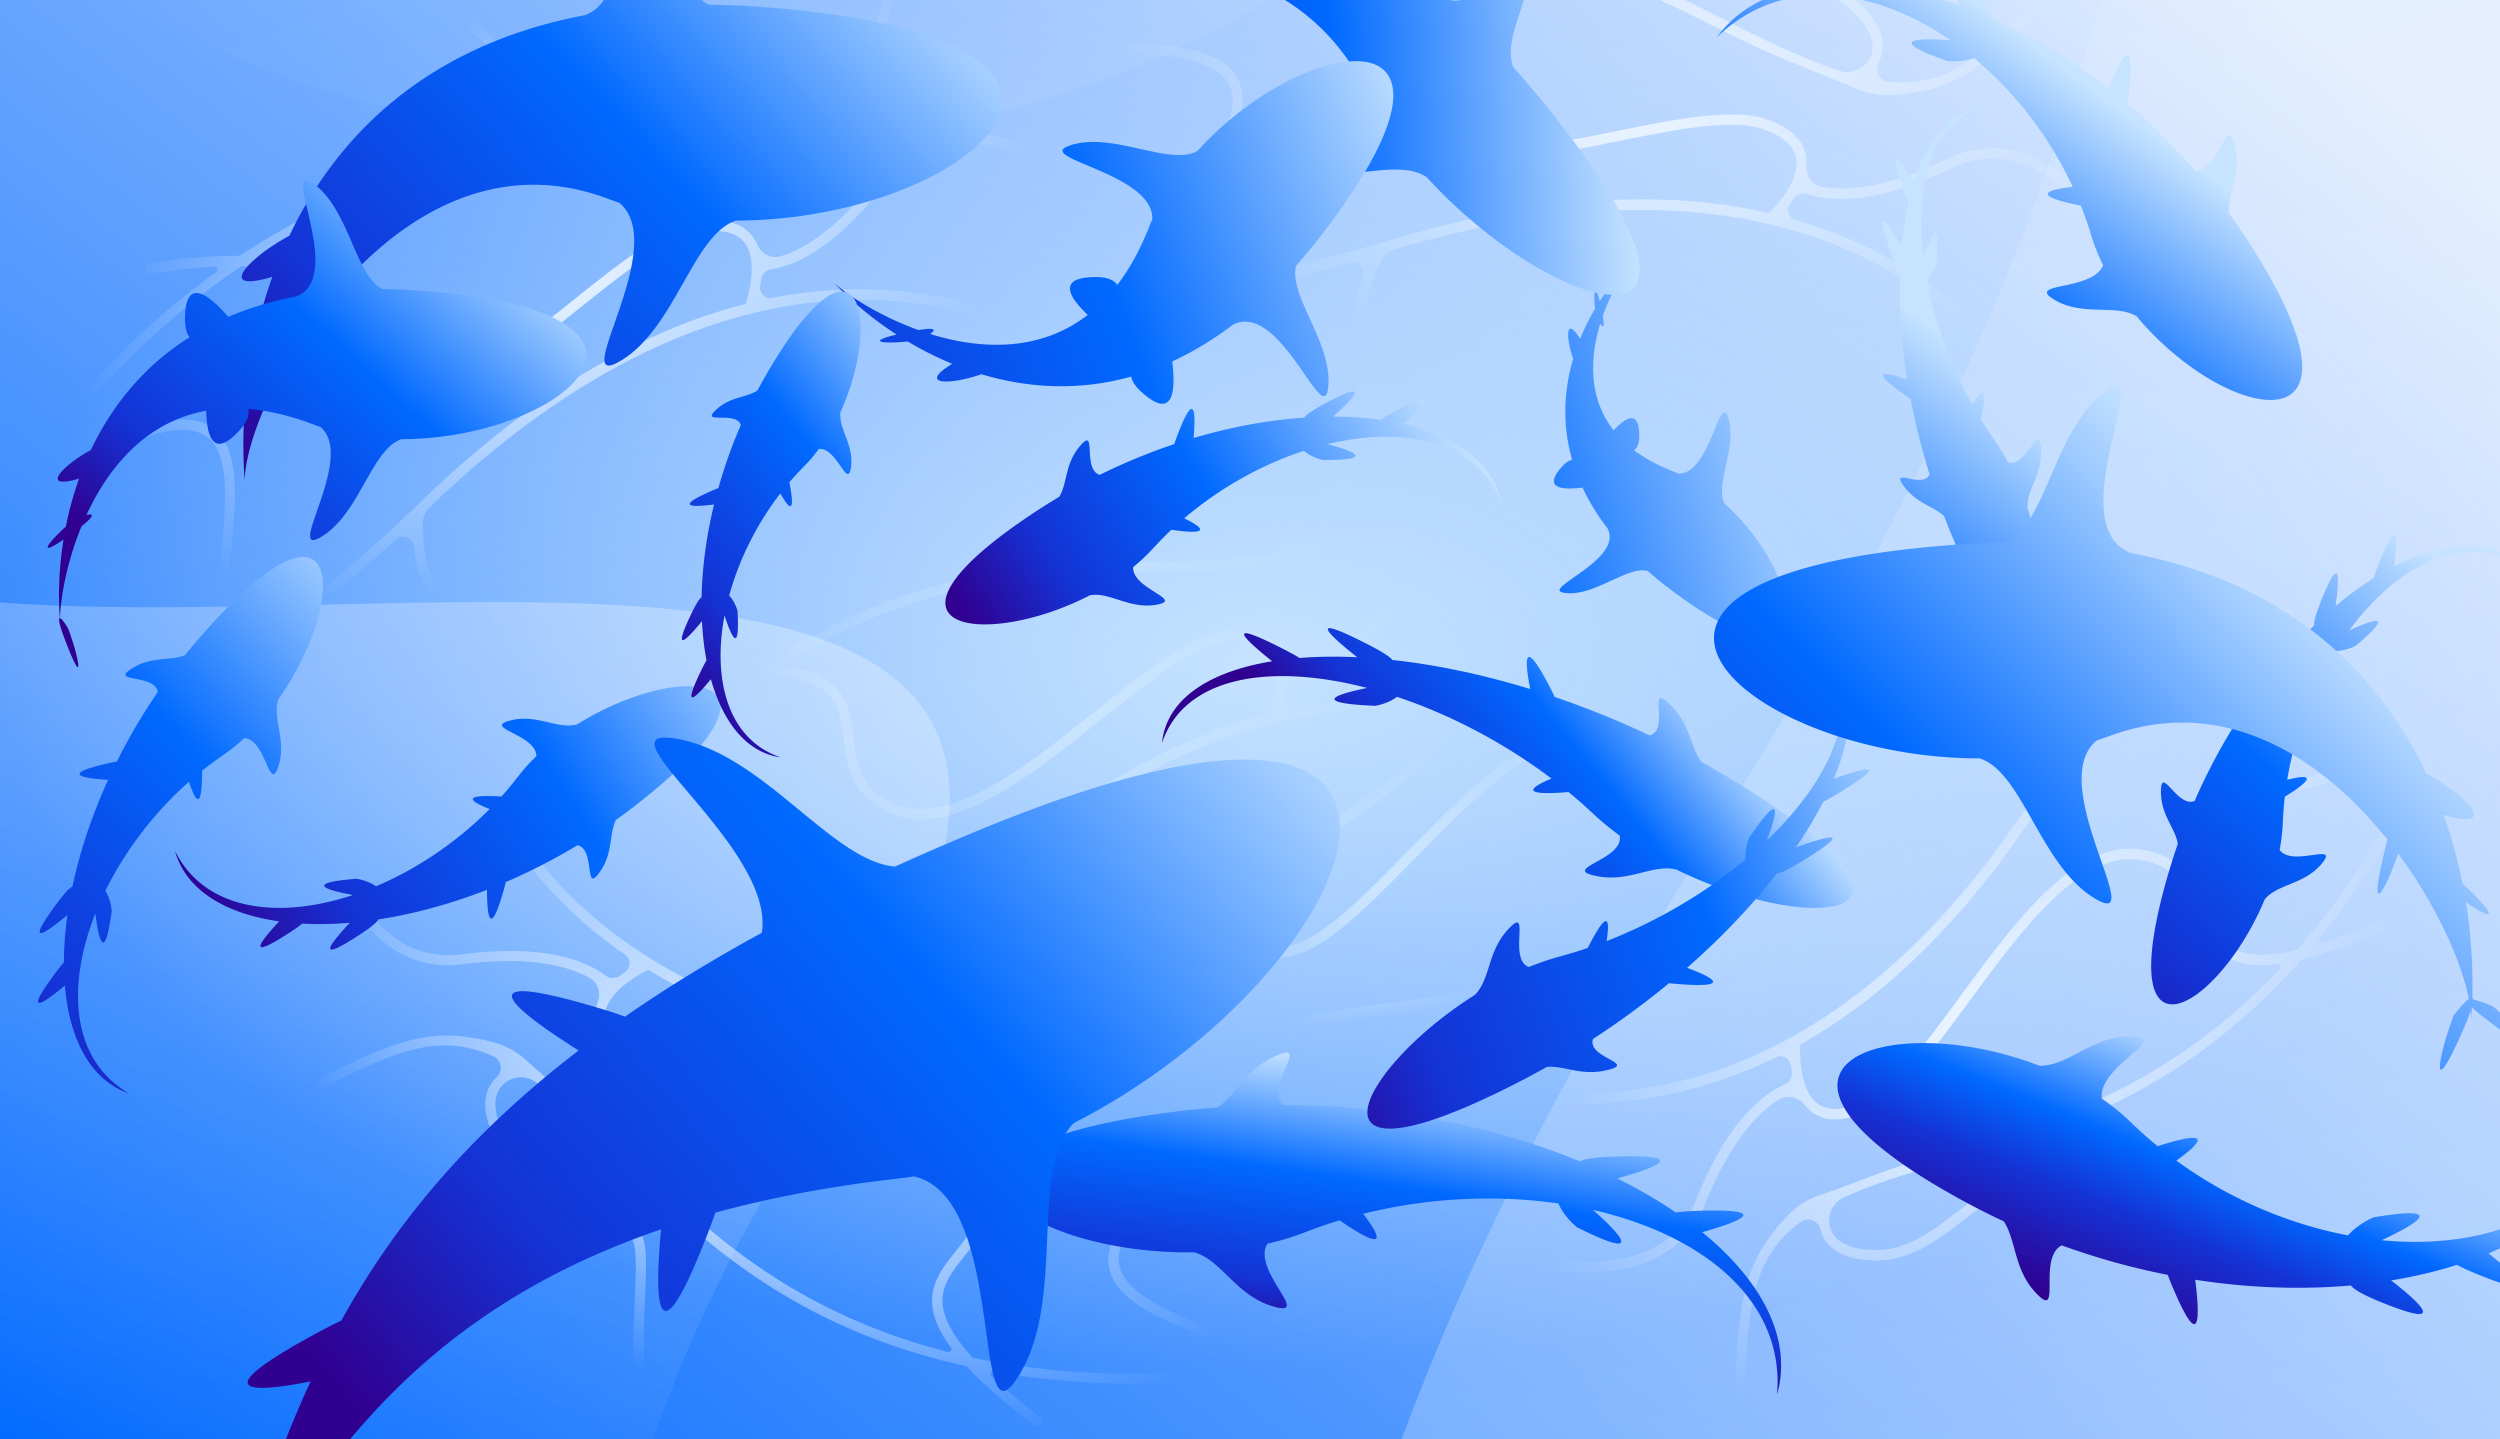 <?xml version="1.0" encoding="utf-8"?>
<svg xmlns="http://www.w3.org/2000/svg" fill="none" height="608" width="1056">
  <rect width="100%" height="100%" fill="#808080" stroke="none"/>
  <g clip-path="url(#a)">
    <path d="M0 0h1056v608H0z" fill="url(#b)"/>
    <path d="M1033.27 84.966a435 435 0 0 0 4.28-11.18c.23-.61-.06-1.31-.64-1.558l-1.81-.777c-.57-.245-1.22.044-1.44.647-38.634 104.905-108.147 174.007-114.224 179.915-.011.015-.029.026-.044.039-8.625 6.685-21.411 21.993-41.916 54.52-2.094 3.323-6.895 2.82-8.413-.913-3.497-8.584-9.631-18.531-20.034-22.863-14.463-6.023-32.977.597-55.046 19.675 20.82-18.001 40.622-20.947 53.576-15.563 12.541 5.211 18.21 20.533 20.41 28.763.749 2.794.323 5.771-1.128 8.18l-.026.034c-60.636 100.657-127.952 129.47-173.743 135.917-45.003 6.336-78.637-7.071-84.757-9.745-.562-.244-1.195.018-1.434.597l-.779 1.873c-.251.609.017 1.329.605 1.591 6.429 2.876 40.217 16.594 86.76 10.104 19.445-2.713 38.447-8.64 56.789-17.663 2.724-1.337 5.932.563 6.282 3.758q.114 1.043.276 2.119c.364 2.414-.881 4.764-2.99 5.68-8.488 3.69-23.959 14.859-37.396 48.616-7.511 18.874-24.909 27.644-51.71 26.065-6.855-.404-13.48-1.468-19.27-2.709-10.106-2.163-19.787-6.236-28.589-12.04-31.36-20.686-76.109-34.872-109.656-43.39-35.934-9.123-66.32-13.687-72.43-14.561-.619-.089-1.168.374-1.233 1.029l-.202 2.038c-.064.646.367 1.24.978 1.327 12.8 1.844 133.583 20.218 189.507 63.819 20.295 15.825 32.027 33.378 33.917 50.758.584 5.344.149 9.931-.565 13.486-.635 3.142-4.024 4.602-6.609 2.85-13.245-8.984-28.206-19.547-44.933-31.353a11477 11477 0 0 0-24.003-16.909c-26.258-18.436-55.027-31.275-85.501-38.155-24.369-5.504-49.872-7.233-75.805-5.138-39.585 3.211-68.248 14.503-73.983 16.907-.581.245-.843.953-.587 1.565l.789 1.892c.245.594.887.881 1.445.646 5.557-2.33 33.795-13.459 72.879-16.591 36.696-2.941 90.128.828 143.723 32.973 2.649 1.587 3.426 5.311 1.583 7.805-2.45 3.315-6.299 7.156-12.052 9.729-12.383 5.537-28.878 3.504-49.023-6.047-44.759-21.221-82.937-19.172-107.084-13.72-22.852 5.162-37.499 14.046-41.303 16.543-.534.352-.68 1.108-.317 1.668l1.104 1.721c.34.532 1.001.697 1.511.37 3.628-2.346 18.105-11.063 40.142-16.009 23.499-5.274 60.673-7.219 104.31 13.468 21.31 10.101 38.953 12.137 52.449 6.051 6.207-2.798 10.433-6.849 13.22-10.482 2.464-3.217 6.858-3.874 10.179-1.544l.065.045c8.406 5.901 16.401 11.542 23.997 16.904 60.785 42.902 94.701 66.84 113.951 65.085 2.534-.23 4.91 1.467 5.684 4.057 1.374 4.612 4.204 10.632 10.016 16.113 12.983 12.25 34.829 16.5 64.942 12.644.614-.08 1.047-.677.956-1.333l-.28-2.041c-.09-.65-.66-1.105-1.268-1.026-28.394 3.63-49.652-.321-61.529-11.448-3.753-3.518-6.093-7.266-7.553-10.581-1.978-4.499-1.225-9.684 1.545-13.576 4.258-5.978 6.457-15.813 6.948-30.53 1.371-41.244 2.096-62.787 23.815-78.991 2.997-2.235 7.338-.656 8.334 3.147.342 1.306.845 2.6 1.564 3.849 3.388 5.897 10.451 9.038 20.996 9.336 15.343.435 27.393-8.912 38.021-17.156 11.403-8.845 21.251-16.487 32.627-11.18 4.848 2.262 10.594 5.788 17.244 9.871 11.799 7.249 25.577 15.706 40.266 20.817.825.285 1.076 1.405.447 2.015-31.382 30.562-65.435 43.217-90.234 48.369-28.285 5.873-50.266 3.401-55.262 2.7-.599-.082-1.14.352-1.227.983l-.282 2.032c-.089.661.346 1.283.973 1.374 2.914.426 11.112 1.416 22.888 1.153 5.643-.129 10.682 4.006 11.897 9.885 1.175 5.68 3.475 12.184 7.946 17.277 4.827 5.494 11.315 8.364 19.289 8.538 3.534.076 7.615-.041 12.341-.175 31.82-.904 84.935-2.409 89.269 54.894.05.651.573 1.155 1.187 1.126l1.928-.093c.621-.032 1.096-.599 1.045-1.262-2.003-26.615-14.225-44.428-36.335-52.961-18.718-7.222-41.015-6.591-57.293-6.131-4.675.131-8.711.246-12.145.174-6.779-.147-12.243-2.527-16.249-7.079-4.247-4.83-6.254-11.359-7.192-16.786-.766-4.441 2.03-8.623 6.221-9.219a191 191 0 0 0 11.711-2.038c26.145-5.403 62.334-18.946 95.22-52.282.275-.281.67-.39 1.045-.289 15.276 3.99 31.314 3.713 46.983-5.704.538-.325.709-1.068.385-1.642l-1.008-1.777c-.32-.559-.996-.748-1.523-.431-13.119 7.861-26.68 8.805-39.832 6.132-.889-.181-1.248-1.327-.628-2.01a214 214 0 0 0 9.119-10.658c.399-.498.332-1.257-.149-1.688l-1.492-1.341a1.07 1.07 0 0 0-1.568.125 206 206 0 0 1-11.679 13.389c-.277.29-.684.403-1.067.286-15.636-4.743-30.452-13.841-42.964-21.525-6.76-4.152-12.596-7.734-17.665-10.099-13.583-6.336-24.835 2.393-36.746 11.634-10.595 8.22-21.553 16.72-35.49 16.324-9.001-.253-14.875-2.655-17.461-7.141a10.5 10.5 0 0 1-.674-1.405c-2.122-5.384.463-11.47 5.451-13.714 11.944-5.364 27.419-10.451 47.529-15.974l1.96-.536c29.105-7.982 73.09-20.044 116.64-57.136 9.412-8.014 18.424-16.911 27.015-26.618a1 1 0 0 1 .499-.306c9.975-2.466 21.977-6.783 36.327-13.043.57-.247.84-.95.59-1.555l-.77-1.9c-.24-.604-.91-.892-1.47-.645-10.105 4.404-18.736 7.722-26.139 10.118-1.069.346-1.909-1.021-1.18-1.913 10.235-12.55 19.818-26.313 28.659-41.232 11.26-18.981 21.52-40.124 30.73-63.25a556 556 0 0 0 5.76-15.14c.05-.131.12-.256.21-.358 20.81-24.214 36.69-49.332 47.82-69.555 11.46-20.827 19.45-39.175 24.22-51.156 2.66-6.691 4.32-11.394 5.02-13.43.21-.622-.1-1.314-.7-1.538l-1.83-.699c-.57-.223-1.2.082-1.41.687-1.9 5.557-11.23 31.741-28.97 63.937-8.93 16.223-20.96 35.638-36.16 55.168-.79 1.01-2.33.071-1.92-1.172a675 675 0 0 0 9.88-32.761c.17-.629-.17-1.298-.77-1.495l-1.86-.608c-.59-.195-1.21.157-1.38.784-4.84 17.644-10.04 34.034-15.54 49.277q-.075.205-.21.361c-13.55 15.665-29.17 30.918-46.947 44.125-12.623 9.38-22.537 12.549-29.467 9.418-11.104-5.016-14.583-25.795-17.655-44.128-3.025-18.074-5.641-33.679-14.99-35.825-.894-.206-1.239-1.371-.608-2.049 7.817-8.389 19.588-21.771 32.856-39.391 20.243-26.885 47.921-69.03 68.711-121.26zM827.193 484.962l-1.963.539c-23.016 6.321-40.036 13.634-53.365 18.225-7.625 2.626-13.905 4.144-25.497 20.433-11.668 16.397-12.67 37.857-13.761 70.708-.609 18.366-3.97 28.56-10.577 32.081-10.521 5.608-31.268-4.811-63.019-25.856q.103-.246.213-.519c1.476-3.708 3.738-11.355 2.684-21.594-1.122-10.911-6.375-26.645-23.759-43.796-.841-.831-.126-2.292.987-2.012 7.009 1.765 15.901 3.495 25.342 4.057 28.355 1.689 47.649-8.23 55.791-28.688 10.828-27.201 22.952-38.951 31.034-44.012 3.593-2.247 8.24-1.251 10.978 2.202a16.5 16.5 0 0 0 2.626 2.663c5.555 4.479 13.324 4.605 23.092.371 13.8-5.98 28.378-25.817 43.806-46.816 22.003-29.947 46.943-63.884 72.386-59.699 15.224 2.503 19.176 12.152 23.362 22.364 3.685 8.991 7.495 18.294 19.316 21.175 4.196 1.021 9.234 1.163 15.217.399 1.057-.135 1.694 1.242.943 2.034-49.033 51.931-101.097 66.211-135.839 75.738zm104.319-232.966c6.548 1.504 9.16 17.101 11.684 32.182 3.26 19.466 6.955 41.53 20.195 47.512 8.467 3.824 19.414.606 33.475-9.843 13.324-9.908 25.464-20.936 36.424-32.431.87-.907 2.3.147 1.83 1.343-19.14 48.026-41.4 83.573-64.585 110.187a1.1 1.1 0 0 1-.577.351c-28.687 6.748-33.369-4.67-38.577-17.383-4.257-10.385-9.08-22.155-26.627-25.045-27.835-4.581-53.556 30.424-76.253 61.308-15.09 20.536-29.344 39.933-42.141 45.48-8.302 3.599-14.681 3.676-18.96.232-6.773-5.453-7.168-18.409-7.004-24.005.014-.418.228-.788.572-.985a222 222 0 0 0 17.904-11.291c33.548-23.468 64.325-58.217 91.474-103.28 23.253-38.596 40.24-61.933 51.437-70.602l.034.04c.012-.016.149-.139.372-.358 3.779-2.841 6.881-3.978 9.325-3.415z" fill="url(#c)"/>
    <path d="M717.777 474.519a461 461 0 0 0 11.852-1.702c.639-.102 1.112-.694 1.047-1.32l-.202-1.957c-.065-.622-.631-1.043-1.266-.944-110.444 17.321-204.645-9.758-212.764-12.191-.019-.002-.037-.013-.056-.019-10.038-4.28-29.634-7.996-68.028-10.073-3.923-.21-5.82-4.649-3.299-7.793 5.796-7.233 11.499-17.433 10.218-28.629-1.78-15.567-16.575-28.515-43.984-38.505 25.86 9.423 38.073 25.285 39.676 39.222 1.554 13.491-9.07 25.903-15.187 31.831-2.076 2.014-4.884 3.091-7.695 2.996l-.043-.006c-117.443-3.963-175.382-48.737-203.305-85.597-27.443-36.225-32.106-72.132-32.749-78.78-.06-.609-.598-1.034-1.22-.961l-2.015.231c-.654.077-1.153.662-1.095 1.302.617 7.017 5.083 43.209 33.41 80.705 11.837 15.665 26.264 29.377 43.075 41.007 2.495 1.728 2.396 5.455-.225 7.316q-.855.607-1.716 1.273c-1.931 1.492-4.59 1.549-6.417.153-7.355-5.618-24.643-13.694-60.672-8.998-20.142 2.627-36.273-8.301-47.941-32.48-2.983-6.184-5.28-12.489-7.015-18.151-3.03-9.88-4.185-20.32-3.4-30.834 2.802-37.463-6.591-83.458-15.482-116.908-9.524-35.829-20.33-64.593-22.54-70.356-.225-.584-.896-.838-1.5-.576l-1.879.815c-.596.259-.904.925-.683 1.501 4.62 12.078 47.371 126.527 36.51 196.603-3.943 25.432-13.564 44.225-27.825 54.337-4.384 3.111-8.603 4.964-12.056 6.071-3.054.976-5.979-1.274-5.706-4.385 1.4-15.943 3.343-34.154 5.512-54.512.987-9.25 2.022-18.979 3.085-29.199 3.32-31.911.53-63.291-8.295-93.26-7.056-23.966-17.961-47.084-32.415-68.717C31.41 110.015 7.594 90.474 2.702 86.636c-.498-.389-1.243-.273-1.654.249l-1.268 1.61c-.399.503-.337 1.204.14 1.577 4.74 3.72 28.207 22.967 49.97 55.582 20.434 30.623 43.153 79.131 41.166 141.595-.097 3.087-2.97 5.578-6.046 5.182-4.09-.526-9.318-2.018-14.366-5.791-10.865-8.121-17.12-23.519-18.584-45.765-3.253-49.429-23.629-81.779-40.146-100.218-15.634-17.448-30.524-25.917-34.558-28.025-.567-.295-1.298-.054-1.612.536l-.965 1.802c-.299.556-.121 1.213.413 1.499 3.815 2.027 18.477 10.429 33.526 27.272 16.046 17.959 35.842 49.483 39.016 97.671 1.55 23.531 8.36 39.934 20.247 48.76a34.36 34.36 0 0 0 15.592 6.445c4.01.586 6.723 4.104 6.304 8.14l-.007.078a10947 10947 0 0 1-3.084 29.191c-7.883 73.982-12.282 115.26-1.378 131.221 1.435 2.101 1.109 5.003-.777 6.941-3.36 3.445-7.24 8.847-9.198 16.592-4.38 17.305 2.542 38.456 20.57 62.882.369.498 1.101.586 1.63.187l1.646-1.239c.524-.395.645-1.114.28-1.607-16.995-23.035-23.892-43.527-19.954-59.318 1.245-4.991 3.38-8.86 5.565-11.749 2.967-3.918 7.863-5.785 12.61-5.26 7.296.809 16.957-2.057 30.051-8.793 36.695-18.881 55.865-28.735 80.593-17.652 3.411 1.529 4.145 6.09 1.308 8.811a15.6 15.6 0 0 0-2.6 3.24c-3.502 5.83-2.808 13.529 2.065 22.886 7.09 13.614 21.121 19.588 33.496 24.859 13.277 5.655 24.746 10.537 25.65 23.057.383 5.336.1 12.071-.229 19.868-.587 13.836-1.268 29.988 1.419 45.307.153.859-.704 1.624-1.542 1.371-41.974-12.534-69.606-36.118-86.178-55.272-18.9-21.848-27.442-42.252-29.262-46.957-.22-.564-.862-.825-1.456-.594l-1.912.744c-.62.243-.952.926-.726 1.518 1.046 2.753 4.172 10.396 10.135 20.554 2.859 4.866 1.701 11.281-2.843 15.205-4.39 3.791-8.951 8.966-11.223 15.351-2.449 6.891-1.798 13.956 1.932 21.005 1.654 3.124 3.743 6.632 6.16 10.695 16.281 27.355 43.453 73.019-4.491 104.7-.545.361-.73 1.063-.406 1.586l1.02 1.638c.33.527 1.057.666 1.611.299 22.273-14.707 31.883-34.054 28.573-57.521-2.804-19.867-14.21-39.036-22.536-53.031-2.391-4.02-4.456-7.489-6.064-10.524-3.173-5.992-3.754-11.924-1.728-17.639 2.152-6.062 6.878-10.993 11.162-14.454 3.506-2.832 8.52-2.425 11.081.946a192 192 0 0 0 7.481 9.237c17.448 20.207 46.895 45.225 92.024 57.723.38.103.667.396.762.772 3.951 15.286 12 29.16 27.855 38.263.544.311 1.277.099 1.621-.463l1.061-1.746c.333-.551.169-1.234-.365-1.54-13.253-7.633-20.679-19.018-24.747-31.808-.275-.864.551-1.736 1.45-1.527a214 214 0 0 0 13.749 2.777c.63.106 1.259-.323 1.402-.952l.445-1.956a1.07 1.07 0 0 0-.872-1.309 206 206 0 0 1-17.381-3.683 1.05 1.05 0 0 1-.769-.793c-3.469-15.967-2.735-33.338-2.115-48.008.336-7.926.624-14.768.222-20.347-1.078-14.949-14.18-20.528-28.051-26.434-12.338-5.254-25.097-10.687-31.536-23.053-4.161-7.986-4.922-14.287-2.263-18.729.27-.454.573-.875.899-1.273 3.67-4.475 10.245-5.179 14.633-1.916 10.501 7.823 22.477 18.864 37.092 33.741l1.422 1.452c21.142 21.536 53.09 54.085 106.692 74.07 11.581 4.32 23.74 7.86 36.402 10.639a1 1 0 0 1 .51.287c7.01 7.513 16.624 15.895 29.079 25.384.492.375 1.236.267 1.644-.243l1.286-1.596c.408-.51.338-1.227-.154-1.603-8.766-6.68-15.865-12.604-21.562-17.904-.823-.765-.038-2.165 1.097-1.963 15.945 2.832 32.631 4.502 49.969 4.965 22.059.592 45.524-.736 70.207-3.954a571 571 0 0 0 16.031-2.334c.139-.02.282-.021.415.009 31.28 6.386 60.95 8.028 84.034 7.906 23.774-.123 43.69-2.077 56.476-3.746 7.141-.932 12.056-1.773 14.173-2.156.647-.117 1.099-.728 1.007-1.354l-.281-1.94c-.087-.613-.658-1.011-1.287-.899-5.779 1.046-33.195 5.64-69.952 5.823-18.521.092-41.333-.959-65.793-4.73-1.266-.196-1.196-2.002.088-2.25a671 671 0 0 0 33.425-7.321c.634-.154 1.05-.782.932-1.399l-.372-1.917c-.119-.614-.728-.981-1.358-.826-17.769 4.363-34.617 7.799-50.61 10.415q-.214.035-.418-.01c-20.277-4.205-41.207-10.429-61.398-19.525-14.338-6.46-21.932-13.578-22.571-21.155-1.024-12.141 15.433-25.296 29.952-36.903 14.314-11.442 26.672-21.324 23.995-30.535-.255-.881.594-1.75 1.494-1.528 11.133 2.744 28.553 6.511 50.403 9.523 33.339 4.594 83.627 8.253 139.37.987zm-449.72 14.716-1.427-1.452c-16.726-17.028-31.399-28.334-41.898-37.742-6.006-5.383-10.39-10.129-30.261-12.325-20.003-2.21-39.236 7.363-68.463 22.402-16.34 8.41-26.88 10.436-33.172 6.379-10.02-6.46-11.02-29.655-8.094-67.635.179-.019.362-.041.557-.066 3.958-.516 11.739-2.263 20.169-8.168 8.985-6.292 20.171-18.54 26.69-42.074.316-1.14 1.941-1.226 2.238-.118 1.87 6.982 4.687 15.591 8.792 24.112 12.33 25.59 30.387 37.615 52.221 34.767 29.03-3.783 45.197 1.087 53.552 5.682 3.712 2.045 5.104 6.589 3.42 10.662a16.6 16.6 0 0 0-1.047 3.59c-1.208 7.032 2.464 13.88 10.918 20.352 11.941 9.142 36.366 12.22 62.219 15.473 36.871 4.641 78.656 9.905 87.386 34.166 5.225 14.518-1.279 22.667-8.162 31.294-6.06 7.597-12.331 15.454-9.093 27.181 1.152 4.163 3.48 8.633 7.06 13.487.633.858-.261 2.084-1.317 1.814-69.233-17.549-107.052-56.075-132.288-81.785zm254.281-22.29c1.873 6.453-10.479 16.327-22.424 25.873-15.416 12.324-32.89 26.293-31.67 40.771.782 9.257 8.922 17.252 24.894 24.449 15.144 6.818 30.682 12.046 46.062 16.029 1.215.316.991 2.081-.285 2.247-51.268 6.663-93.154 4.526-127.688-2.77a1.1 1.1 0 0 1-.588-.334c-19.86-21.773-12.165-31.42-3.596-42.159 6.999-8.773 14.932-18.717 8.915-35.45-9.55-26.544-52.648-31.971-90.675-36.762-25.284-3.183-49.167-6.191-60.242-14.67-7.185-5.5-10.358-11.034-9.432-16.448 1.465-8.571 12.59-15.224 17.558-17.805.372-.19.799-.184 1.139.021a222 222 0 0 0 18.579 10.142c36.831 17.88 82.167 27.847 134.747 29.624 45.033 1.523 73.688 5 86.711 10.56l-.018.049c.019.003.194.062.494.151 4.321 1.918 6.824 4.074 7.523 6.483z" fill="url(#d)"/>
    <path d="M-41.054 401.5a464 464 0 0 0-7.04 9.684c-.373.531-.278 1.282.216 1.672l1.544 1.219c.491.387 1.188.275 1.56-.25C19.789 322.56 104.868 273.891 112.27 269.764q.025-.016.053-.026c10.065-4.215 26.39-15.676 54.641-41.758 2.885-2.666 7.391-.932 7.888 3.067 1.146 9.198 4.485 20.397 13.406 27.282 12.401 9.575 31.999 7.991 58.267-4.698-24.782 11.974-44.669 9.675-55.779 1.109-10.757-8.289-12.251-24.559-12.238-33.077.003-2.893 1.188-5.656 3.216-7.606l.033-.026c84.705-81.448 157.195-91.783 203.088-86.112 45.104 5.573 74.1 27.258 79.316 31.431.478.381 1.158.292 1.539-.205l1.239-1.606c.401-.523.329-1.288-.171-1.693-5.461-4.448-34.525-26.473-81.156-32.298-19.482-2.432-39.371-1.645-59.428 2.303-2.978.584-5.582-2.085-5.09-5.261q.162-1.037.284-2.118c.276-2.425 2.089-4.371 4.363-4.708 9.156-1.358 26.997-8.125 48.743-37.232 12.156-16.273 31.236-20.223 56.706-11.735 6.514 2.172 12.635 4.92 17.905 7.622 9.196 4.715 17.487 11.163 24.479 19.055 24.909 28.122 64.436 53.447 94.618 70.388 32.33 18.145 60.486 30.447 66.16 32.878.574.247 1.224-.057 1.458-.673l.725-1.915c.229-.608-.033-1.293-.6-1.536-11.881-5.106-123.744-54.229-166.42-110.862C454.029 59.2 447.26 39.202 449.95 21.928c.825-5.313 2.437-9.629 4.05-12.876 1.429-2.87 5.081-3.4 7.122-1.036 10.456 12.117 22.159 26.204 35.245 41.95 5.944 7.155 12.199 14.68 18.786 22.565 20.566 24.624 45.012 44.497 72.652 59.058 22.102 11.646 46.28 19.941 71.867 24.656 39.06 7.183 69.673 3.726 75.835 2.894.625-.086 1.062-.701.974-1.359l-.271-2.032c-.082-.637-.627-1.081-1.227-1-5.972.807-36.131 4.217-74.687-2.912-36.2-6.693-86.818-24.215-130.222-69.18-2.146-2.221-1.928-6.018.499-7.948 3.228-2.565 7.942-5.274 14.166-6.264 13.397-2.13 28.797 4.12 45.769 18.576 37.709 32.121 75.109 40.06 99.843 41.069 23.408.952 39.86-3.822 44.183-5.244.607-.202.944-.893.739-1.529l-.619-1.949c-.191-.602-.786-.932-1.363-.749-4.113 1.323-20.357 5.979-42.923 5.03-24.063-1.012-60.465-8.792-97.229-40.105-17.954-15.29-34.462-21.84-49.076-19.47a34.35 34.35 0 0 0-15.489 6.687c-3.216 2.467-7.63 1.96-10.232-1.153l-.05-.06A11165 11165 0 0 1 499.51 46.99c-47.552-57.22-74.084-89.148-93.128-92.454-2.507-.437-4.361-2.693-4.436-5.395-.128-4.81-1.297-11.359-5.486-18.162-9.354-15.203-29.346-24.982-59.427-29.081-.613-.083-1.187.381-1.27 1.038l-.259 2.044c-.082.65.35 1.239.958 1.32 28.362 3.871 47.863 13.21 56.442 27.04 2.71 4.372 3.996 8.6 4.545 12.18.741 4.858-1.333 9.67-5.019 12.709-5.665 4.667-10.344 13.592-14.641 27.676-12.039 39.472-18.336 60.087-43.52 70.091-3.474 1.38-7.256-1.272-7.23-5.203a15.6 15.6 0 0 0-.51-4.123c-1.739-6.575-7.744-11.444-17.85-14.471-14.703-4.406-28.767 1.49-41.172 6.69-13.31 5.578-24.804 10.399-34.412 2.32-4.093-3.445-8.726-8.343-14.086-14.013-9.512-10.066-20.62-21.812-33.476-30.564-.722-.489-.674-1.636.091-2.061 38.246-21.36 74.417-24.734 99.702-23.265 28.84 1.677 49.424 9.774 54.066 11.749.558.235 1.193-.043 1.441-.63l.8-1.89c.257-.614-.001-1.328-.583-1.579-2.703-1.168-10.363-4.254-21.802-7.06-5.483-1.341-9.274-6.643-8.921-12.636.342-5.79-.19-12.668-3.184-18.748-3.234-6.56-8.754-11.017-16.408-13.256-3.393-.992-7.364-1.94-11.963-3.038-30.962-7.394-82.645-19.74-71.943-76.2.122-.643-.253-1.265-.854-1.397l-1.885-.41c-.609-.131-1.214.293-1.337.947-4.981 26.221 2.194 46.598 21.328 60.581 16.199 11.838 37.894 17.021 53.733 20.806 4.549 1.088 8.475 2.025 11.773 2.988 6.508 1.902 11.166 5.62 13.852 11.056 2.846 5.768 3.088 12.594 2.584 18.079-.414 4.488-4.201 7.8-8.403 7.286-3.76-.46-7.71-.827-11.838-1.075-26.651-1.574-65.115 2.102-105.533 25.749a1.07 1.07 0 0 1-1.085.008c-13.714-7.821-29.273-11.721-46.851-6.698-.603.174-.962.847-.798 1.485l.511 1.978c.164.624.768.982 1.359.812 14.711-4.182 28.051-1.571 40.058 4.427.811.405.86 1.605.084 2.104a215 215 0 0 0-11.575 7.923 1.25 1.25 0 0 0-.295 1.668l1.093 1.683a1.07 1.07 0 0 0 1.546.287 206 206 0 0 1 14.756-9.895 1.05 1.05 0 0 1 1.105.001c13.867 8.642 25.81 21.277 35.897 31.948 5.449 5.765 10.154 10.74 14.435 14.341 11.47 9.647 24.604 4.142 38.506-1.688 12.368-5.185 25.157-10.546 38.512-6.543 8.627 2.583 13.675 6.429 15.007 11.432.137.51.228 1.02.286 1.532.65 5.75-3.428 10.956-8.827 11.828-12.928 2.076-29.193 2.968-50.047 3.077l-2.032.008c-30.179.147-75.787.368-127.479 24.871-11.171 5.294-22.185 11.544-33.003 18.686a1 1 0 0 1-.561.165c-10.273-.21-22.984.841-38.47 3.158-.612.091-1.054.7-.973 1.348l.25 2.034c.08.648.643 1.098 1.256 1.007 10.9-1.629 20.096-2.591 27.868-2.981 1.121-.056 1.577 1.482.642 2.155-13.145 9.459-25.973 20.26-38.39 32.369-15.801 15.404-31.205 33.155-46.102 53.096a570 570 0 0 0-9.501 13.122 1.2 1.2 0 0 1-.296.291c-26.382 17.978-48.241 38.108-64.244 54.745-16.483 17.132-28.964 32.775-36.68 43.106-4.309 5.77-7.133 9.88-8.333 11.666-.367.545-.244 1.295.269 1.665l1.587 1.151c.5.365 1.183.233 1.542-.296 3.277-4.874 19.094-27.733 44.583-54.217 12.844-13.344 29.499-28.969 49.252-43.879 1.023-.771 2.27.538 1.552 1.631a672 672 0 0 0-18.05 29.07c-.33.563-.17 1.299.354 1.644l1.635 1.069c.523.343 1.21.163 1.539-.398 9.257-15.781 18.537-30.257 27.809-43.548q.123-.178.299-.293c17.148-11.608 36.2-22.278 56.796-30.414 14.626-5.778 25.023-6.262 30.902-1.439 9.419 7.729 7.38 28.699 5.583 47.2-1.773 18.239-3.302 33.988 5.169 38.489.81.431.84 1.646.054 2.137-9.727 6.069-24.571 15.934-41.961 29.502-26.533 20.703-64.21 54.21-97.854 99.245zM261.868 68.779l2.035-.011c23.868-.124 42.203-2.765 56.267-3.735 8.046-.555 14.505-.39 29.93-13.107 15.528-12.802 22.07-33.266 31.658-64.705 5.36-17.578 11.254-26.548 18.549-28.232 11.617-2.682 28.945 12.77 54.138 41.341-.111.141-.222.288-.341.446-2.388 3.197-6.559 9.994-8.202 20.155-1.751 10.828-.766 27.386 11.566 48.464.596 1.021-.474 2.247-1.476 1.688-6.31-3.526-14.447-7.507-23.418-10.503-26.943-8.997-48.152-4.431-61.329 13.21-17.523 23.453-32.283 31.649-41.402 34.437-4.054 1.237-8.282-.932-10.029-4.979a16.6 16.6 0 0 0-1.844-3.253c-4.201-5.768-11.67-7.909-22.203-6.358-14.879 2.19-34.111 17.558-54.465 33.828-29.027 23.202-61.928 49.495-85.409 38.844-14.052-6.374-15.361-16.718-16.75-27.666-1.223-9.64-2.485-19.613-13.151-25.466-3.788-2.077-8.616-3.523-14.592-4.339-1.056-.144-1.312-1.64-.382-2.209 60.841-37.41 114.827-37.673 150.852-37.847zM100.606 266.643c-5.933-3.154-4.403-18.894-2.922-34.113 1.91-19.644 4.073-41.91-7.159-51.127-7.182-5.892-18.589-5.628-34.882.808-15.445 6.106-30.024 13.604-43.601 21.855-1.073.65-2.182-.74-1.412-1.771 30.958-41.405 61.687-69.949 90.99-89.625a1.1 1.1 0 0 1 .649-.189c29.455.936 31.009 13.179 32.736 26.808 1.412 11.134 3.012 23.753 19.205 31.102 25.69 11.655 59.622-15.465 89.563-39.392 19.907-15.91 38.711-30.938 52.51-32.97 8.952-1.318 15.132.264 18.369 4.702 5.124 7.025 2.14 19.639.527 25.001-.122.399-.425.7-.808.802a222 222 0 0 0-20.223 6.252c-38.493 13.946-77.241 39.506-115.165 75.969-32.482 31.229-54.949 49.351-68.013 54.813l-.023-.047c-.015.012-.179.096-.452.249-4.387 1.762-7.678 2.054-9.892.876z" fill="url(#e)"/>
    <path d="M305.719 169.996a462 462 0 0 0-10.692 5.39c-.573.301-.832 1.012-.572 1.585l.815 1.791c.26.568.931.787 1.502.491 99.166-51.612 197.085-55.962 205.556-56.244.019-.004.04 0 .059 0 10.879.858 30.638-1.864 67.692-12.13 3.785-1.05 6.999 2.552 5.611 6.336-3.19 8.703-5.345 20.189-.563 30.393 6.647 14.188 24.798 21.746 53.961 22.481-27.514-.691-44.146-11.835-50.106-24.534-5.772-12.293.343-27.443 4.252-35.011 1.326-2.571 3.645-4.486 6.339-5.292l.042-.008c112.584-33.668 181.771-9.69 219.983 16.35 37.557 25.592 53.418 58.14 56.147 64.237.251.558.896.79 1.462.522l1.836-.861c.596-.281.882-.994.624-1.583-2.821-6.454-18.588-39.336-57.386-65.851-16.211-11.077-34.257-19.477-53.897-25.143-2.915-.843-4.01-4.408-2.119-7.007q.618-.848 1.222-1.753c1.355-2.03 3.857-2.931 6.033-2.19 8.763 2.981 27.723 5.127 60.377-10.805 18.255-8.908 37.027-3.69 55.792 15.51 4.798 4.912 8.984 10.156 12.433 14.97 6.02 8.399 10.442 17.926 13.049 28.143 9.281 36.403 32.841 77.007 51.928 105.879 20.445 30.927 39.854 54.748 43.781 59.506.4.483 1.12.509 1.61.069l1.52-1.372c.48-.435.56-1.165.17-1.64-8.229-9.976-85.221-104.837-97.257-174.72-4.366-25.362-1.235-46.241 9.06-60.37 3.164-4.347 6.572-7.448 9.493-9.597 2.583-1.898 6.073-.698 6.806 2.338 3.753 15.558 7.714 33.439 12.146 53.427 2.012 9.082 4.131 18.634 6.38 28.66 7.021 31.305 19.666 60.16 37.581 85.754 14.321 20.468 32.031 38.907 52.621 54.806 31.45 24.258 60.25 35.191 66.11 37.27.59.21 1.26-.138 1.49-.763l.69-1.93c.21-.604-.07-1.249-.64-1.451-5.68-2.014-34.05-12.781-65.08-36.761-29.12-22.515-66.115-61.254-84.136-121.095-.892-2.957 1.038-6.234 4.08-6.839 4.044-.804 9.475-1.056 15.462.912 12.886 4.235 23.724 16.837 32.194 37.457 18.84 45.815 48.46 69.987 69.99 82.2 20.38 11.557 37.19 14.839 41.69 15.552.63.099 1.25-.362 1.36-1.021l.34-2.016c.1-.622-.27-1.188-.87-1.29-4.26-.705-20.84-3.997-40.47-15.166-20.93-11.909-49.74-35.482-68.11-80.146-8.96-21.811-20.647-35.188-34.725-39.767a34.35 34.35 0 0 0-16.833-1.14c-3.987.722-7.681-1.748-8.57-5.707l-.017-.076a10974 10974 0 0 1-6.38-28.652c-16.102-72.637-25.086-113.165-40.508-124.82-2.03-1.534-2.646-4.389-1.476-6.826 2.087-4.336 4.044-10.693 3.432-18.659-1.362-17.798-14.665-35.641-39.537-53.049-.507-.354-1.229-.204-1.604.342l-1.165 1.7c-.371.54-.256 1.26.247 1.611 23.449 16.42 36.516 33.645 37.816 49.868.41 5.127-.381 9.475-1.531 12.91-1.564 4.659-5.609 7.989-10.278 9.004-7.172 1.558-15.416 7.354-25.681 17.911-28.765 29.59-43.796 45.039-70.767 42.413-3.72-.362-5.869-4.452-4.047-7.935a15.6 15.6 0 0 0 1.432-3.9c1.462-6.642-1.65-13.718-9.251-21.034-11.058-10.645-26.261-11.837-39.67-12.89-14.388-1.128-26.814-2.101-31.661-13.681-2.064-4.935-3.942-11.41-6.114-18.905-3.852-13.302-8.355-28.83-15.782-42.493-.419-.766.149-1.764 1.024-1.791 43.78-1.495 77.487 12.055 99.299 24.93 24.876 14.686 39.475 31.304 42.699 35.184.389.464 1.08.507 1.57.099l1.575-1.315c.511-.428.608-1.18.204-1.67-1.868-2.276-7.267-8.525-16.156-16.253-4.261-3.701-5.207-10.15-2.15-15.318 2.953-4.992 5.627-11.351 5.746-18.127.126-7.312-2.743-13.801-8.525-19.295-2.563-2.434-5.661-5.093-9.247-8.174-24.149-20.741-64.456-55.365-29.107-100.673.402-.516.353-1.241-.12-1.633l-1.489-1.227c-.481-.395-1.214-.295-1.622.23-16.426 21.037-19.369 42.439-8.754 63.627 8.989 17.937 25.908 32.473 38.26 43.085 3.547 3.049 6.61 5.679 9.101 8.043 4.917 4.67 7.358 10.107 7.259 16.17-.108 6.43-3.016 12.61-5.974 17.257-2.421 3.801-7.304 5.013-10.805 2.634a192 192 0 0 0-10.035-6.372c-22.977-13.593-58.861-27.924-105.62-25.39a1.07 1.07 0 0 1-.968-.489c-8.616-13.229-20.667-23.816-38.596-27.391-.615-.122-1.243.313-1.389.955l-.45 1.993c-.14.629.234 1.224.837 1.344 14.995 3.011 25.662 11.437 33.594 22.264.535.731.03 1.82-.888 1.909-4.544.42-9.181.996-13.918 1.749a1.25 1.25 0 0 0-1.025 1.349l.201 1.996a1.07 1.07 0 0 0 1.244.963 206 206 0 0 1 17.649-2.047c.4-.03.777.162.981.506 8.377 14.03 13.216 30.729 17.303 44.831 2.207 7.62 4.114 14.197 6.273 19.358 5.786 13.826 19.983 14.939 35.012 16.117 13.369 1.048 27.194 2.132 37.239 11.802 6.488 6.244 9.218 11.973 8.112 17.031a10.4 10.4 0 0 1-.446 1.494c-2.053 5.41-8.061 8.173-13.26 6.478-12.446-4.069-27.316-10.718-45.909-20.162l-1.811-.923C702.455-4.868 661.8-25.539 604.625-27.4c-12.355-.405-25.008.114-37.895 1.515a1 1 0 0 1-.575-.11c-9.038-4.887-20.822-9.768-35.652-14.794-.586-.199-1.257.14-1.481.754l-.71 1.923c-.224.613.071 1.27.657 1.47 10.437 3.539 19.054 6.89 26.143 10.1 1.024.463.725 2.04-.414 2.21-16.016 2.397-32.365 6.13-48.947 11.217-21.097 6.468-42.916 15.204-65.286 26.12a569 569 0 0 0-14.452 7.32c-.125.064-.261.11-.396.124-31.685 3.915-60.332 11.813-82.173 19.285-22.496 7.692-40.75 15.89-52.338 21.547-6.471 3.16-10.863 5.522-12.748 6.56-.575.318-.809 1.04-.522 1.604l.884 1.75c.278.553.946.749 1.507.442 5.144-2.834 29.667-15.924 64.449-27.81 17.526-5.99 39.484-12.263 63.87-16.483 1.263-.217 1.773 1.516.635 2.16a671 671 0 0 0-29.35 17.591c-.552.349-.747 1.076-.438 1.624l.964 1.698c.308.544 1.002.698 1.55.35 15.452-9.797 30.327-18.423 44.653-25.999q.191-.102.4-.124c20.559-2.476 42.382-3.246 64.418-1.057 15.649 1.554 25.115 5.88 28.136 12.859 4.839 11.182-6.568 28.895-16.631 44.524-9.922 15.407-18.486 28.711-13.014 36.589.523.754-.006 1.848-.929 1.925-11.427.946-29.139 2.926-50.81 7.034-33.065 6.269-81.897 18.826-132.419 43.477zM727.306 12.739l1.815.922c21.28 10.81 38.791 16.851 51.741 22.423 7.408 3.188 13.075 6.29 32.61 2.04 19.665-4.28 34.845-19.482 57.755-43.05 12.809-13.179 22.153-18.458 29.411-16.617 11.556 2.93 19.895 24.597 29.224 61.53q-.243.111-.507.24c-3.587 1.75-10.406 5.885-16.515 14.169-6.511 8.827-13.211 24.001-11.89 48.385.063 1.181-1.45 1.781-2.084.825-3.998-6.021-9.412-13.284-16.018-20.052-19.841-20.328-40.789-25.972-60.577-16.315-26.312 12.837-43.187 13.372-52.571 11.679-4.171-.756-6.938-4.619-6.64-9.016a16.5 16.5 0 0 0-.151-3.737c-1.096-7.05-6.758-12.371-16.834-15.812-14.232-4.86-38.364.005-63.907 5.16-36.427 7.35-77.711 15.677-93.718-4.538-9.578-12.096-6.01-21.893-2.235-32.264 3.323-9.131 6.764-18.577-.043-28.661-2.418-3.58-6.048-7.074-10.989-10.534-.873-.611-.417-2.059.671-2.139 71.215-5.427 119.34 19.039 151.452 35.366zM493.383 114.896c-3.832-5.519 4.73-18.814 13.01-31.67 10.686-16.593 22.797-35.402 17.027-48.736-3.691-8.526-13.954-13.51-31.387-15.242-16.527-1.638-32.921-1.641-48.769-.516-1.251.087-1.602-1.657-.445-2.22 46.472-22.653 86.855-33.975 121.914-38.063.232-.029.465.018.664.128 25.762 14.31 21.543 25.906 16.843 38.816-3.839 10.546-8.19 22.499 2.846 36.443 17.511 22.117 60.091 13.527 97.662 5.95 24.981-5.039 48.577-9.798 61.777-5.291 8.563 2.924 13.334 7.158 14.182 12.585 1.342 8.591-7.083 18.442-10.97 22.472a1.17 1.17 0 0 1-1.086.343 222 222 0 0 0-20.842-3.693c-40.609-5.21-86.758-.212-137.162 14.859-43.172 12.907-71.44 18.742-85.556 17.621l.001-.052c-.019.004-.204.003-.516.015-4.707-.441-7.767-1.687-9.197-3.748z" fill="url(#f)"/>
    <path d="M180.341 574.438a458 458 0 0 0-7.041 9.684c-.373.53-.277 1.282.216 1.671l1.544 1.22c.492.387 1.189.274 1.56-.25 64.564-91.265 149.642-139.935 157.046-144.061.015-.012.035-.018.053-.027 10.065-4.214 26.39-15.675 54.641-41.757 2.885-2.666 7.39-.933 7.887 3.067 1.146 9.198 4.485 20.396 13.406 27.282 12.402 9.575 31.999 7.991 58.267-4.698-24.781 11.974-44.668 9.674-55.779 1.109-10.756-8.29-12.251-24.559-12.237-33.077.002-2.893 1.188-5.657 3.215-7.606l.034-.026c84.704-81.448 157.195-91.783 203.088-86.112 45.103 5.573 74.099 27.258 79.315 31.43.479.382 1.158.293 1.539-.204l1.239-1.606c.401-.523.33-1.288-.17-1.693-5.461-4.448-34.525-26.473-81.156-32.298-19.483-2.432-39.372-1.645-59.429 2.303-2.977.584-5.581-2.085-5.089-5.262q.16-1.036.284-2.117c.276-2.425 2.089-4.371 4.363-4.708 9.155-1.358 26.996-8.125 48.743-37.232 12.156-16.274 31.235-20.223 56.706-11.735 6.514 2.171 12.635 4.919 17.904 7.622 9.197 4.714 17.487 11.163 24.48 19.055 24.908 28.122 64.435 53.447 94.618 70.387 32.329 18.146 60.486 30.448 66.159 32.879.575.247 1.225-.058 1.458-.673l.725-1.916c.23-.607-.033-1.293-.6-1.535-11.881-5.107-123.743-54.229-166.42-110.862-15.487-20.554-22.255-40.552-19.565-57.826.825-5.313 2.436-9.629 4.05-12.877 1.429-2.869 5.081-3.399 7.121-1.035 10.457 12.117 22.159 26.204 35.246 41.95 5.944 7.155 12.198 14.679 18.785 22.565 20.567 24.624 45.012 44.496 72.653 59.058 22.102 11.646 46.28 19.941 71.867 24.656 39.06 7.182 69.673 3.726 75.835 2.894.625-.086 1.061-.702.974-1.359l-.271-2.033c-.083-.636-.628-1.08-1.228-.999-5.971.807-36.13 4.217-74.686-2.912-36.201-6.694-86.819-24.215-130.222-69.18-2.146-2.221-1.929-6.018.499-7.948 3.228-2.565 7.942-5.274 14.166-6.264 13.396-2.129 28.797 4.119 45.768 18.576 37.71 32.12 75.109 40.06 99.844 41.069 23.407.952 39.859-3.822 44.182-5.244.607-.202.944-.894.74-1.529l-.619-1.949c-.191-.602-.786-.932-1.364-.749-4.112 1.322-20.357 5.979-42.923 5.03-24.062-1.013-60.465-8.792-97.229-40.105-17.954-15.29-34.462-21.841-49.076-19.47a34.36 34.36 0 0 0-15.489 6.687c-3.215 2.467-7.629 1.96-10.231-1.153l-.051-.06a10858 10858 0 0 1-18.781-22.558c-47.552-57.221-74.084-89.148-93.129-92.455-2.507-.436-4.361-2.692-4.435-5.395-.129-4.81-1.298-11.358-5.486-18.161-9.355-15.203-29.347-24.982-59.427-29.081-.614-.083-1.187.38-1.27 1.038l-.259 2.043c-.082.652.349 1.24.957 1.321 28.363 3.871 47.864 13.21 56.442 27.04 2.71 4.372 3.996 8.6 4.545 12.18.742 4.858-1.332 9.67-5.019 12.709-5.664 4.666-10.343 13.592-14.641 27.676-12.039 39.472-18.336 60.086-43.519 70.091-3.475 1.38-7.256-1.272-7.23-5.204a15.6 15.6 0 0 0-.511-4.122c-1.739-6.575-7.743-11.444-17.849-14.472-14.703-4.405-28.768 1.491-41.173 6.69-13.309 5.579-24.804 10.4-34.411 2.32-4.094-3.444-8.726-8.342-14.087-14.013-9.511-10.065-20.619-21.812-33.475-30.563-.723-.489-.675-1.637.091-2.061 38.245-21.36 74.416-24.734 99.702-23.266 28.839 1.677 49.424 9.775 54.066 11.749.558.235 1.193-.042 1.441-.63l.799-1.889c.258-.615 0-1.328-.582-1.579-2.703-1.169-10.363-4.255-21.803-7.06-5.482-1.342-9.274-6.643-8.92-12.637.341-5.79-.19-12.667-3.185-18.747-3.234-6.56-8.753-11.017-16.408-13.256-3.393-.992-7.364-1.94-11.962-3.038-30.963-7.394-82.645-19.74-71.943-76.2.121-.643-.254-1.265-.854-1.397l-1.885-.41c-.609-.131-1.215.293-1.337.946-4.981 26.222 2.194 46.598 21.327 60.582 16.2 11.837 37.895 17.02 53.734 20.806 4.548 1.088 8.475 2.025 11.772 2.987 6.508 1.903 11.167 5.621 13.852 11.057 2.847 5.768 3.088 12.594 2.584 18.078-.413 4.488-4.2 7.8-8.402 7.287a191 191 0 0 0-11.839-1.075c-26.65-1.574-65.115 2.101-105.533 25.749-.339.2-.748.202-1.084.007-13.715-7.821-29.274-11.721-46.852-6.697-.603.173-.962.847-.798 1.485l.512 1.978c.163.623.767.981 1.359.812 14.711-4.183 28.051-1.571 40.057 4.427.811.405.861 1.605.084 2.103a215 215 0 0 0-11.575 7.924c-.514.377-.646 1.128-.294 1.668l1.092 1.683a1.07 1.07 0 0 0 1.546.287 206 206 0 0 1 14.757-9.895 1.05 1.05 0 0 1 1.105.001c13.866 8.642 25.81 21.277 35.896 31.947 5.45 5.766 10.155 10.742 14.435 14.342 11.471 9.647 24.604 4.141 38.507-1.688 12.367-5.185 25.157-10.546 38.512-6.543 8.627 2.583 13.675 6.429 15.006 11.432.137.509.228 1.02.287 1.532.65 5.75-3.428 10.956-8.827 11.828-12.928 2.076-29.193 2.967-50.047 3.076l-2.033.009c-30.179.147-75.787.367-127.479 24.871-11.17 5.293-22.184 11.544-33.002 18.686a1 1 0 0 1-.561.165c-10.274-.21-22.985.841-38.471 3.158-.612.091-1.053.699-.972 1.348l.249 2.034c.081.648.644 1.098 1.256 1.007 10.9-1.629 20.096-2.591 27.868-2.981 1.122-.057 1.578 1.482.642 2.154-13.144 9.46-25.973 20.26-38.39 32.37-15.801 15.404-31.205 33.155-46.102 53.096a573 573 0 0 0-9.501 13.121 1.2 1.2 0 0 1-.295.292c-26.383 17.978-48.242 38.107-64.244 54.744-16.484 17.133-28.965 32.775-36.68 43.107-4.309 5.77-7.133 9.88-8.334 11.665-.366.546-.244 1.296.269 1.665l1.587 1.152c.5.365 1.184.233 1.542-.297 3.278-4.873 19.094-27.732 44.584-54.216 12.844-13.344 29.498-28.969 49.251-43.879 1.024-.771 2.27.537 1.553 1.631a672 672 0 0 0-18.05 29.07c-.331.563-.171 1.298.354 1.644l1.634 1.069c.523.343 1.211.162 1.539-.398 9.257-15.781 18.537-30.257 27.809-43.548q.124-.18.299-.293c17.149-11.608 36.201-22.278 56.797-30.414 14.626-5.779 25.023-6.262 30.901-1.439 9.419 7.729 7.381 28.698 5.584 47.199-1.774 18.24-3.302 33.988 5.168 38.49.81.431.841 1.646.055 2.137-9.728 6.069-24.572 15.933-41.961 29.501-26.533 20.703-64.21 54.211-97.855 99.246zm302.921-332.722 2.036-.01c23.868-.124 42.202-2.765 56.267-3.735 8.046-.555 14.504-.39 29.93-13.107 15.527-12.803 22.07-33.266 31.658-64.705 5.36-17.578 11.254-26.548 18.549-28.232 11.616-2.682 28.945 12.769 54.138 41.341q-.165.21-.341.445c-2.389 3.198-6.56 9.994-8.202 20.156-1.751 10.828-.766 27.386 11.565 48.464.596 1.021-.474 2.247-1.476 1.687-6.309-3.525-14.446-7.507-23.417-10.502-26.943-8.997-48.152-4.431-61.329 13.209-17.523 23.453-32.283 31.65-41.403 34.438-4.053 1.236-8.282-.932-10.028-4.979a16.6 16.6 0 0 0-1.845-3.253c-4.2-5.768-11.669-7.909-22.203-6.358-14.879 2.19-34.111 17.557-54.464 33.828-29.028 23.202-61.928 49.494-85.41 38.843-14.052-6.373-15.361-16.717-16.75-27.665-1.223-9.641-2.485-19.614-13.151-25.467-3.787-2.076-8.615-3.522-14.591-4.339-1.056-.143-1.313-1.639-.382-2.208 60.84-37.41 114.826-37.673 150.851-37.847zM322 439.581c-5.932-3.154-4.403-18.894-2.922-34.113 1.91-19.644 4.074-41.91-7.158-51.127-7.183-5.892-18.589-5.628-34.883.808-15.444 6.105-30.024 13.603-43.6 21.854-1.074.651-2.183-.74-1.413-1.77 30.958-41.405 61.687-69.949 90.991-89.625.193-.132.422-.197.648-.19 29.455.937 31.009 13.179 32.736 26.809 1.413 11.134 3.013 23.753 19.206 31.102 25.689 11.655 59.622-15.465 89.563-39.392 19.906-15.911 38.711-30.939 52.509-32.97 8.952-1.318 15.133.264 18.369 4.701 5.124 7.026 2.14 19.64.528 25.001-.123.4-.425.701-.809.802a222 222 0 0 0-20.222 6.252c-38.493 13.947-77.241 39.507-115.165 75.969-32.483 31.229-54.949 49.352-68.014 54.814l-.022-.047c-.016.012-.18.096-.452.249-4.388 1.762-7.679 2.054-9.893.875z" fill="url(#g)"/>
    <path d="M844.065 57.056a460 460 0 0 0 5.816-10.466c.306-.571.12-1.305-.417-1.633l-1.68-1.023c-.535-.325-1.213-.129-1.518.437C793.23 142.784 714.672 201.4 707.823 206.392c-.014.013-.033.021-.049.032-9.481 5.403-24.297 18.756-49.182 48.068-2.541 2.996-7.223 1.821-8.201-2.089-2.251-8.992-6.922-19.704-16.611-25.458-13.47-8.002-32.731-4.057-57.269 11.72 23.149-14.887 43.168-15.013 55.234-7.856 11.681 6.926 15.135 22.894 16.153 31.352.348 2.871-.494 5.758-2.27 7.939l-.031.03c-74.216 91.107-144.921 110.145-191.164 110.074-45.446-.07-76.855-18.083-82.538-21.593-.521-.321-1.185-.151-1.503.389l-1.035 1.744c-.335.568-.171 1.318.374 1.66 5.96 3.754 37.477 22.097 84.47 22.232 19.634.054 39.282-3.136 58.712-9.484 2.886-.94 5.794 1.394 5.69 4.607a52 52 0 0 0-.026 2.136c.02 2.441-1.544 4.592-3.76 5.202-8.924 2.457-25.814 11.334-43.875 42.861-10.096 17.626-28.557 23.857-54.868 18.516-6.729-1.366-13.137-3.353-18.695-5.397-9.7-3.566-18.711-8.963-26.607-15.95-28.132-24.899-70.435-45.25-102.446-58.411-34.29-14.096-63.729-22.897-69.655-24.624-.6-.175-1.209.206-1.366.845l-.487 1.989c-.155.631.189 1.28.781 1.452 12.412 3.63 129.4 38.843 178.622 89.891 17.862 18.527 27.003 37.558 26.425 55.031-.176 5.373-1.253 9.853-2.461 13.272-1.071 3.021-4.632 3.989-6.944 1.89-11.847-10.762-25.17-23.327-40.066-37.373a11177 11177 0 0 0-21.381-20.123c-23.397-21.953-50.07-38.718-79.27-49.825-23.35-8.883-48.355-14.189-74.324-15.77-39.642-2.399-69.611 4.739-75.627 6.311-.61.162-.969.825-.802 1.468l.514 1.984c.16.622.755.997 1.34.843 5.83-1.524 35.354-8.562 74.49-6.155 36.744 2.261 89.112 13.523 137.641 52.9 2.399 1.945 2.643 5.741.467 7.95-2.893 2.937-7.244 6.198-13.303 7.933-13.04 3.737-29.083-.6-47.681-12.895-41.322-27.317-79.407-30.669-104.082-28.675-23.351 1.89-39.103 8.621-43.222 10.557-.579.273-.829 1.001-.549 1.607l.85 1.859c.263.574.893.831 1.444.579 3.923-1.811 19.484-8.401 41.998-10.192 24.008-1.909 61.085 1.404 101.371 28.035 19.673 13.003 36.853 17.506 51.072 13.383a34.35 34.35 0 0 0 14.565-8.514c2.893-2.838 7.336-2.87 10.296-.095l.058.054c7.491 7.027 14.61 13.738 21.375 20.117 54.132 51.041 84.335 79.519 103.64 80.495 2.542.13 4.655 2.145 5.057 4.818.709 4.76 2.663 11.118 7.644 17.363 11.127 13.959 32.157 21.245 62.512 21.671.619.007 1.132-.523 1.135-1.184l.01-2.061c.002-.656-.497-1.187-1.111-1.194-28.622-.408-49.111-7.316-59.301-20.005-3.22-4.012-5.008-8.053-5.987-11.54-1.324-4.733.152-9.761 3.443-13.224 5.058-5.318 8.622-14.744 11.181-29.245 7.171-40.64 10.925-61.865 34.711-74.846 3.282-1.791 7.357.384 7.807 4.29.155 1.341.47 2.693 1.006 4.03 2.523 6.316 9.073 10.422 19.471 12.203 15.128 2.593 28.375-4.963 40.059-11.627 12.536-7.15 23.362-13.327 33.877-6.47 4.48 2.923 9.672 7.223 15.68 12.203 10.661 8.84 23.109 19.155 36.931 26.284.776.399.867 1.543.159 2.058-35.377 25.835-70.873 33.564-96.15 35.169-28.831 1.828-50.244-3.717-55.092-5.115-.582-.166-1.178.187-1.354.8l-.564 1.972c-.182.642.161 1.319.769 1.497 2.825.833 10.802 2.968 22.497 4.367 5.605.668 10.011 5.472 10.386 11.464.362 5.789 1.722 12.551 5.431 18.224 4.005 6.119 10.023 9.876 17.893 11.171 3.488.574 7.545 1.033 12.242 1.567 31.63 3.589 84.428 9.585 80.642 66.926-.042.653.405 1.225 1.017 1.283l1.921.179c.62.056 1.17-.438 1.213-1.102 1.768-26.631-7.822-45.989-28.508-57.553-17.514-9.788-39.677-12.305-55.858-14.145-4.647-.528-8.658-.983-12.047-1.539-6.691-1.1-11.766-4.227-15.09-9.298-3.524-5.38-4.59-12.127-4.754-17.632-.133-4.505 3.225-8.251 7.458-8.25 3.788.002 7.754-.113 11.881-.367 26.645-1.666 64.382-9.972 101.638-38.341.312-.24.718-.291 1.076-.139 14.56 6.103 30.477 8.09 47.318.974.577-.245.852-.957.612-1.571l-.748-1.901c-.237-.599-.88-.881-1.447-.641-14.096 5.933-27.654 4.957-40.299.457-.854-.304-1.048-1.49-.338-2.078a214 214 0 0 0 10.53-9.267c.466-.437.506-1.198.091-1.692l-1.288-1.538a1.07 1.07 0 0 0-1.57-.098 206 206 0 0 1-13.449 11.61 1.05 1.05 0 0 1-1.097.133c-14.812-6.9-28.197-17.995-39.502-27.365-6.108-5.063-11.38-9.433-16.066-12.488-12.554-8.187-24.924-1.131-38.018 6.339-11.648 6.645-23.694 13.515-37.436 11.159-8.876-1.519-14.353-4.725-16.281-9.53-.197-.489-.35-.986-.469-1.486-1.342-5.63 2.075-11.291 7.329-12.81 12.581-3.627 28.619-6.481 49.306-9.115l2.016-.255c29.939-3.801 75.185-9.543 123.529-40.127 10.447-6.607 20.623-14.145 30.496-22.545a1 1 0 0 1 .537-.232c10.223-1.036 22.714-3.619 37.805-7.794.597-.164.961-.822.802-1.455l-.493-1.99c-.159-.633-.773-1.011-1.369-.847-10.623 2.937-19.635 5.006-27.302 6.334-1.107.192-1.746-1.28-.899-2.061 11.902-10.982 23.329-23.256 34.188-36.781 13.819-17.204 26.959-36.689 39.332-58.288a572 572 0 0 0 7.842-14.176c.067-.123.154-.237.258-.324 24.011-21.041 43.271-43.67 57.141-62.123 14.287-19.003 24.782-36.041 31.189-47.231 3.579-6.249 5.884-10.672 6.86-12.589.297-.586.085-1.316-.469-1.62l-1.715-.951c-.54-.302-1.203-.088-1.495.481-2.663 5.234-15.594 29.841-37.689 59.217-11.133 14.801-25.773 32.328-43.575 49.52-.922.89-2.318-.258-1.738-1.431a672 672 0 0 0 14.396-31.042c.26-.598.012-1.309-.55-1.588l-1.752-.864c-.561-.276-1.222-.014-1.48.582-7.277 16.786-14.736 32.279-22.33 46.595a1.1 1.1 0 0 1-.261.328c-15.617 13.599-33.236 26.497-52.695 37.068-13.819 7.507-24.08 9.247-30.5 5.171-10.286-6.532-10.802-27.593-11.259-46.176-.448-18.32-.838-34.138-9.792-37.58-.856-.33-1.033-1.532-.312-2.115 8.92-7.203 22.46-18.792 38.079-34.366 23.83-23.764 57.171-61.588 85.114-110.366zM583.669 424.015l-2.019.257c-23.677 3.014-41.557 7.856-55.4 10.522-7.92 1.525-14.351 2.144-28.123 16.636-13.863 14.588-17.878 35.693-23.588 68.062-3.192 18.098-7.956 27.716-14.994 30.271-11.206 4.069-30.278-9.17-58.746-34.48q.138-.23.284-.484c1.984-3.463 5.302-10.715 5.701-21 .427-10.96-2.556-27.277-17.349-46.707-.716-.941.198-2.287 1.26-1.853 6.69 2.735 15.25 5.701 24.517 7.589 27.835 5.667 48.334-1.434 59.278-20.54 14.553-25.403 28.213-35.327 36.927-39.198 3.874-1.719 8.334-.078 10.558 3.727a16.6 16.6 0 0 0 2.224 3.006c4.869 5.217 12.542 6.437 22.81 3.622 14.504-3.976 31.734-21.559 49.967-40.175 26.004-26.547 55.478-56.63 80.077-48.902 14.72 4.625 17.272 14.734 19.976 25.434 2.382 9.421 4.843 19.168 16.139 23.686 4.011 1.602 8.979 2.453 15.009 2.54 1.066.015 1.502 1.468.647 2.146-55.862 44.502-109.419 51.302-145.157 55.838zm136.112-215.939c6.271 2.413 6.658 18.222 7.032 33.508.483 19.731 1.032 42.095 13.297 49.884 7.844 4.979 19.134 3.336 34.528-5.026 14.592-7.931 28.156-17.14 40.633-26.974.987-.776 2.256.47 1.617 1.586-25.716 44.85-52.762 76.905-79.466 99.985a1.1 1.1 0 0 1-.621.267c-29.352 2.637-32.377-9.327-35.742-22.647-2.75-10.881-5.867-23.213-22.831-28.547-26.912-8.458-57.31 22.572-84.133 49.949-17.833 18.204-34.679 35.399-48.13 39.087-8.726 2.393-15.053 1.571-18.803-2.442-5.937-6.353-4.503-19.236-3.552-24.753.073-.412.337-.748.706-.894a222 222 0 0 0 19.316-8.655c36.521-18.506 71.888-48.571 105.117-89.358 28.461-34.933 48.567-55.643 60.874-62.647l.028.044c.014-.014.167-.117.419-.302 4.142-2.28 7.373-2.969 9.714-2.067z" fill="url(#h)"/>
    <path d="M1117 279.5C1117 460.926 855.31 608 532.5 608S-52 460.926-52 279.5 209.69-49 532.5-49 1117 98.075 1117 279.5" fill="url(#i)"/>
    <path d="M700.547-301.334c10.781-240.257 454.813-24.22 19.764 658.689-435.052 682.905 5.08 961.565 764.379 853.085L909.803-713-471-574.768C83.483-602.876 670.978-735.267 142.238-406.295-518.688 4.919 671.249 351.611 700.547-301.334" fill="url(#j)" opacity=".3"/>
    <path d="M-119.9 148.177C-30.493-180.452-315.832 88.126-389.371-2.445L-19.466 1235.18l487.793-48.84c-69.439-38.71-377.8-334.118-119.026-723.848 258.772-389.73-538.32-60.256-469.201-314.315" fill="url(#k)" opacity=".3"/>
    <path clip-rule="evenodd" d="M660.826 250.433c6.6.901 13.512-2.281 19.864-5.205 5.778-2.66 11.094-5.107 15.29-4.074 2.852 2.51 5.909 5.01 9.182 7.497 65.482 49.757 57.523-5.378 23.422-35.798-2.236-3.874-.952-9.787.448-16.236 1.483-6.834 3.098-14.269.793-20.519-1.567-4.25-3.222-.272-5.657 5.58-3.198 7.689-7.742 18.612-15.2 18.357a59 59 0 0 0-2.232-.919c-6.634-2.576-12.09-5.608-16.535-8.975 1.344-.876 2.234-2.712 2.223-5.995-.037-11.161-5.521-8.029-10.82-2.382-10.779-13.79-10.024-30.712-5.675-44.963 1.132 1.651 1.963 1.755 1.097-3.332 3.898-11.045 9.699-20.083 13.323-24.134-4.889 4.645-10.046 10.723-14.641 17.903-2.183-8.87-2.682-3.739-1.959 3.189a97 97 0 0 0-6.305 12.717c-6.294-10.127-6.033-.268-2.928 8.36-3.822 12.975-4.79 27.548-.443 42.745-1.29.243-2.744 1.136-4.362 2.946-8.162 9.14.076 9.857 8.752 8.76 2.23 4.78 5.029 9.597 8.469 14.42q1.035 1.452 2.149 2.904c3.93 7.824-6.704 15.286-14.027 20.426-5.189 3.641-8.716 6.116-4.228 6.728" fill="url(#l)" fill-rule="evenodd"/>
    <path clip-rule="evenodd" d="M280.88-26.148c-5.925-13.65-12.372-28.503-24.118-36.44-7.986-5.396-5.904 3.534-2.842 16.67 4.323 18.541 10.6 45.463-6.732 52.296a222 222 0 0 0-7.531 1.557c-62.171 13.998-98.099 50.95-117.405 91.611-17.166 9.278-31.568 24.543-7.219 17.412-3.486 9.734-6.125 19.523-8.044 29.115-10.976 9.961-17.465 18.806-1.417 7.836-2.9 17.907-3.343 34.863-2.181 49.165 0-14.309 11.233-43.319 30.814-69.795 5.581 16.433 12.702 28.295 5.871-.352a176 176 0 0 0-1.39-5.476c27.424-34.29 68.988-61.96 118.077-43.514q2.402.903 4.843 1.71c12.19 10.176 3.899 33.947-1.937 50.679-4.442 12.735-7.461 21.393 1.054 16.877 12.522-6.642 20.512-20.725 27.855-33.668 6.93-12.215 13.283-23.414 22.327-26.385 97.243.136 188.09-76.01 13.642-90.007a351 351 0 0 0-25.199-1.136c-8.121-4.316-13.079-15.738-18.468-28.155" fill="url(#m)" fill-rule="evenodd"/>
    <path clip-rule="evenodd" d="M642.103 4.856c3.122-9.534 6.52-19.908 3.674-30.55-1.935-7.237-4.985-2.103-9.471 5.45-6.332 10.66-15.526 26.139-28.487 18.438a234 234 0 0 0-4.963-3.954c-41.521-32.16-79.151-38.284-109.201-32.594-14.021-6.542-29.32-8.802-12.279 3.082a109.3 109.3 0 0 0-18.271 7.625c-10.869-2.444-18.691-2.613-4.497 2.512-10.089 5.949-18.348 12.996-24.453 19.885 6.76-6.178 26.773-11.798 50.275-11.197-4.629 10.524-6.235 20.02 3.463 3.456a94 94 0 0 0 1.807-3.218c31.597 2.048 68.007 15.642 86.854 53.769a130 130 0 0 0 1.912 3.714c2.037 11.883-13.848 17.05-25.03 20.688-8.51 2.768-14.296 4.65-7.381 7.933 10.169 4.827 21.308 3.657 31.546 2.581 9.661-1.015 18.519-1.945 25 2.329 54.535 59.811 141.52 82.761 50.183-30.472a379 379 0 0 0-13.612-15.975c-2.521-6.853.091-14.83 2.931-23.502" fill="url(#n)" fill-rule="evenodd"/>
    <path clip-rule="evenodd" d="M148.654 102.543c-4.129-9.49-8.622-19.817-16.796-25.33-5.557-3.748-4.104 2.461-1.966 11.595 3.018 12.894 7.4 31.615-4.652 36.377q-2.661.506-5.235 1.088c-8.553 1.933-16.39 4.491-23.565 7.569-8.495-9.764-18.297-17.094-18.296 1.042 0 3.593.725 6.013 1.91 7.552-19.781 12.491-33.08 29.532-41.651 47.624-11.933 6.463-21.941 17.089-5.01 12.115a144 144 0 0 0-5.577 20.254c-7.628 6.935-12.136 13.091-.981 5.451-1.945 12.075-2.285 23.528-1.56 33.279-.696.019-.382 2.441 2.504 9.942 7.998 20.789 5.765 7.124 1.066-5.44-1.113-2.041-2.746-4.344-3.488-4.494.171-8.278 2.73-23.414 9.075-38.866 5.971-4.761 4.951-5.466 2.074-4.759 9.249-20.019 25.097-39.444 50.592-44.041.282 11.458 3.248 20.322 14.292 8.037 3.248-3.612 4.077-6.517 3.457-8.809 8.225.666 17.237 2.697 27.1 6.394q1.671.626 3.37 1.186c8.484 7.07 2.732 23.608-1.317 35.249-3.081 8.86-5.176 14.883.743 11.737 8.706-4.627 14.254-14.427 19.354-23.433 4.812-8.5 9.224-16.292 15.511-18.365 67.634.037 130.774-52.979 9.435-62.608a244 244 0 0 0-17.527-.776c-5.65-2.996-9.106-10.937-12.862-19.57" fill="url(#o)" fill-rule="evenodd"/>
    <path clip-rule="evenodd" d="M560.933 164.32c1.385-9.761-3.269-20.016-7.547-29.44-3.891-8.573-7.47-16.459-5.908-22.662 3.737-4.2 7.462-8.705 11.169-13.529 74.161-96.52-7.502-85.178-52.795-34.95-5.752 3.278-14.493 1.331-24.026-.792-10.102-2.25-21.094-4.698-30.363-1.337-6.302 2.286-.427 4.767 8.215 8.417 11.354 4.795 27.484 11.607 27.046 22.642a91 91 0 0 0-1.377 3.296c-3.865 9.798-8.396 17.849-13.414 24.401-1.286-1.996-3.997-3.328-8.855-3.338-16.519-.034-11.927 8.108-3.611 15.995-20.496 15.844-45.535 14.591-66.592 8.042 2.453-1.662 2.613-2.892-4.922-1.65-16.317-5.858-29.646-14.515-35.612-19.91 6.836 7.272 15.789 14.954 26.38 21.811-13.146 3.161-5.556 3.94 4.703 2.925a144 144 0 0 0 18.771 9.432c-15.037 9.234-.443 8.926 12.35 4.399 19.173 5.761 40.734 7.309 63.26.997.349 1.91 1.659 4.07 4.326 6.478 13.462 12.153 14.589-.034 13.034-12.883 7.093-3.263 14.243-7.367 21.409-12.42a155 155 0 0 0 4.315-3.157c11.611-5.755 22.571 10.043 30.119 20.923 5.348 7.707 8.983 12.947 9.925 6.31" fill="url(#p)" fill-rule="evenodd"/>
    <path clip-rule="evenodd" d="M942.997 79.544c1.391-5.774 2.903-12.056.527-19.57-1.616-5.11-3.213-2.23-5.564 2.003-2.457 4.427-5.737 10.336-10.72 10.147a261 261 0 0 0-28.7-28.278c.183-1.176.359-2.501.524-3.99 3.041-27.359-3.261-15.386-8.456-2.433-15.888-12.345-32.479-22.21-48.853-29.477-.126-1.563-1.846-4.66-6.167-10.069-17.317-21.679-13.116-8.376-7.572 4.559-8.104-2.903-16.088-5.146-23.837-6.713-.982-1.559-2.388-3.505-4.307-5.908-17.061-21.358-13.235-8.762-7.817 3.985-29.065-3.294-53.646 3.759-66.933 22.038C751.994-10.39 790.787-5.828 823.929 17c-27.784-1.936-14.797 4.068-1.438 8.759 4.153.402 8.381-.195 11.351-1.245 16.845 13.986 31.606 32.736 41.671 54.392-11.096 1.286-18.037 3.666 3.427 7.947a152 152 0 0 1 4.25 12.133c1.351 4.462 3.1 8.818 5.169 13.035-2.21 5.536-10.49 7.321-16.655 8.649-5.747 1.239-9.654 2.081-5.085 5.197 6.72 4.583 14.199 4.79 21.071 4.981 5.596.155 10.79.299 14.847 2.784 38.01 45.583 105.373 58.465 47.123-31.693a261 261 0 0 0-8.139-11.87c-.233-3.427.597-6.874 1.476-10.525" fill="url(#q)" fill-rule="evenodd"/>
    <path clip-rule="evenodd" d="M850.827 527.364c1.828 6.605 3.816 13.791 10.419 20.045 4.489 4.252 4.491.453 4.494-5.135.003-5.843.007-13.641 5.141-16.238a301.4 301.4 0 0 0 44.787 12.479 106 106 0 0 0 1.704 4.319c12.24 29.312 11.901 13.703 9.895-2.276 22.942 3.569 45.206 4.242 65.797 2.414 1.002 1.506 4.471 3.669 11.856 6.71 29.61 12.189 17.92 1.115 5.09-8.837 9.81-1.605 19.12-3.809 27.82-6.564 1.86 1.024 4.37 2.202 7.65 3.552 29.17 12.009 18.26 1.437 5.66-8.395 31.17-12.939 52.03-33.811 55.21-59.693-12.44 41.506-54.14 58.608-100.36 54.115 29.12-13.593 12.65-12.386-3.45-9.644-4.419 1.917-8.351 4.886-10.761 7.607-24.826-4.689-50.214-15.353-72.489-31.576 10.478-7.506 16.151-13.792-7.906-6.102a175 175 0 0 1-11.077-9.867c-3.861-3.746-8.063-7.165-12.51-10.263-.868-6.823 6.49-13.257 11.967-18.047 5.107-4.466 8.579-7.502 2.224-8.09-9.346-.865-17.009 3.11-24.052 6.763-5.733 2.975-11.056 5.736-16.54 5.498-63.866-24.734-139.057-.043-29.824 58.352a303 303 0 0 0 14.856 7.425c2.152 3.328 3.244 7.272 4.399 11.448" fill="url(#r)" fill-rule="evenodd"/>
    <path clip-rule="evenodd" d="M69.9 278.305c-4.642.432-9.692.902-15.088 4.674-3.67 2.564-1.216 3.043 2.393 3.746 3.773.736 8.81 1.718 9.432 5.589a251 251 0 0 0-17.264 29.343 75 75 0 0 0-3.14.634c-21.449 4.766-11.297 6.493-.563 7.116-7.02 15.386-12.03 30.667-15.08 45.109-1.18.502-3.29 2.624-6.772 7.341-13.957 18.904-4.403 12.23 4.662 4.624-.978 6.967-1.468 13.671-1.476 20.02-1.045 1.157-2.32 2.74-3.867 4.835-13.751 18.625-4.68 12.423 4.26 4.961 1.95 23.142 11.144 40.162 27.208 45.608-24.252-13.801-26.728-44.732-14.328-76.068 2.795 21.807 5.4 10.29 6.939-1.171-.331-3.289-1.44-6.376-2.703-8.38 8.13-16.547 20.236-32.73 35.291-46.066 2.696 8.174 5.59 12.879 5.566-4.69a142 142 0 0 1 8.65-6.407c3.214-2.194 6.285-4.665 9.2-7.345 4.586.258 7.229 6.144 9.197 10.526 1.835 4.086 3.083 6.864 4.769 2.551 2.479-6.342 1.486-12.13.574-17.45-.743-4.33-1.432-8.351-.152-12.106 29.101-40.973 28.605-95.97-31.561-27.913a254 254 0 0 0-7.848 9.32c-2.592 1.068-5.364 1.326-8.299 1.599" fill="url(#s)" fill-rule="evenodd"/>
    <path clip-rule="evenodd" d="M258.095 354.556c-.693 4.61-1.448 9.626-5.519 14.8-2.768 3.518-3.107 1.041-3.605-2.602-.521-3.809-1.217-8.893-5.046-9.732a251 251 0 0 1-30.273 15.576 74 74 0 0 1-.811 3.099c-5.972 21.145-7.121 10.911-7.136.16-15.758 6.138-31.299 10.276-45.889 12.504-.568 1.149-2.807 3.136-7.713 6.346-19.663 12.865-12.46 3.704-4.353-4.916-7.011.582-13.732.692-20.072.341-1.214.977-2.867 2.161-5.046 3.587-19.372 12.675-12.667 3.97-4.712-4.533-22.995-3.257-39.467-13.399-43.996-29.745 12.408 24.993 43.149 29.215 75.137 18.607-21.615-4.024-9.969-5.972 1.56-6.861 3.265.517 6.285 1.799 8.215 3.173 16.98-7.182 33.822-18.352 47.988-32.629-8.008-3.154-12.542-6.31 4.998-5.292a142 142 0 0 0 6.885-8.274c2.373-3.084 5.013-6.011 7.855-8.769.002-4.593-5.726-7.566-9.99-9.779-3.975-2.063-6.678-3.465-2.277-4.905 6.472-2.116 12.195-.798 17.454.414 4.282.987 8.257 1.903 12.079.837 42.554-26.736 97.434-23.13 26.083 33.089a254 254 0 0 1-9.75 7.309c-1.213 2.527-1.627 5.28-2.066 8.195" fill="url(#t)" fill-rule="evenodd"/>
    <path clip-rule="evenodd" d="M450.204 201.845c1.078-4.536 2.25-9.471 6.74-14.285 3.054-3.274 3.184-.778 3.375 2.894.2 3.839.467 8.964 4.212 10.121a251 251 0 0 1 31.473-12.983q.438-1.345 1.067-3.02c7.723-20.57 8.011-10.277 7.124.438 16.218-4.796 32.051-7.616 46.777-8.614.662-1.097 3.059-2.889 8.217-5.676 20.672-11.172 12.726-2.647 3.925 5.263 7.036.008 13.742.462 20.03 1.343 1.292-.872 3.038-1.914 5.329-3.152 20.367-11.007 12.956-2.895 4.315 4.912 22.642 5.173 38.206 16.66 41.348 33.328-10.269-25.945-40.548-32.729-73.312-24.839 21.201 5.821 9.433 6.787-2.13 6.705-3.211-.788-6.112-2.318-7.92-3.85-17.522 5.733-35.241 15.453-50.554 28.492 7.716 3.814 11.969 7.339-5.424 4.855a142 142 0 0 0-7.554 7.667c-2.623 2.874-5.5 5.57-8.562 8.081-.387 4.576 5.071 8.018 9.135 10.581 3.788 2.389 6.364 4.013 1.858 5.078-6.627 1.567-12.219-.227-17.359-1.875-4.184-1.342-8.068-2.588-11.965-1.846-44.646 23.075-99.031 14.881-23.218-35.159a252 252 0 0 1 10.328-6.466c1.42-2.417 2.063-5.125 2.745-7.993" fill="url(#u)" fill-rule="evenodd"/>
    <path clip-rule="evenodd" d="M916.873 348.525c-2.098-4.163-4.382-8.692-4.051-15.267.225-4.471 1.933-2.646 4.446.039 2.627 2.806 6.133 6.553 9.743 5.024a251 251 0 0 1 15.699-30.21 73 73 0 0 1-1.13-2.997c-7.35-20.706-.497-13.02 5.73-4.255 9.311-14.119 19.6-26.478 30.217-36.731-.2-1.266.478-4.181 2.626-9.636 8.607-21.865 8.026-10.225 6.393 1.495 5.385-4.528 10.806-8.503 16.184-11.881.42-1.499 1.09-3.421 2.04-5.844 8.48-21.542 8.04-10.562 6.47.975 20.64-10.635 39.95-11.881 53.09-1.161-24.57-13.222-52.1 1.104-72.065 28.25 19.965-9.211 11.585-.889 2.692 6.501-2.962 1.466-6.167 2.165-8.537 2.16-9.704 15.675-16.989 34.526-20.296 54.365 8.358-2.056 13.881-2.102-1.019 7.207a142 142 0 0 0-.836 10.731c-.153 3.889-.616 7.803-1.339 11.697 2.653 3.748 9.045 2.863 13.803 2.204 4.437-.614 7.453-1.032 4.694 2.686-4.058 5.469-9.49 7.701-14.482 9.752-4.064 1.67-7.837 3.221-10.339 6.3-19.269 46.415-66.136 75.197-40.412-11.924a255 255 0 0 1 3.731-11.599c-.471-2.763-1.725-5.249-3.052-7.881" fill="url(#v)" fill-rule="evenodd"/>
    <path clip-rule="evenodd" d="M522.866 459.317c4.241-5.1 8.856-10.649 17.624-13.947 5.962-2.242 4.549 1.022 2.472 5.823-2.173 5.021-5.073 11.721-1.031 15.565a357 357 0 0 1 48.327 3.35c.941-.958 2.027-2.014 3.27-3.174 22.851-21.337 16.709-8.034 8.804 5.064 23.705 4.141 45.669 10.557 65.071 18.597 1.538-.979 5.727-1.748 14.064-2.04 33.414-1.169 17.896 4.674 1.675 9.192 8.963 4.458 17.225 9.277 24.683 14.376 2.197-.295 5.082-.518 8.786-.648 32.92-1.152 18.343 4.503 2.394 8.991 25.589 20.909 38.164 45.393 31.631 68.626 3.316-39.565-30.991-67.358-77.743-78.018 23.344 20.826 7.733 14.616-6.955 7.201-3.594-3.035-6.324-6.821-7.661-9.916-25.96-3.772-54.691-2.586-82.456 4.352 7.424 9.74 10.617 16.922-9.983 2.758a202 202 0 0 0-14.478 4.996c-5.16 2.006-10.531 3.622-16.023 4.887-3.386 5.588 1.395 13.427 4.954 19.263 3.318 5.441 5.574 9.14-.843 7.648-9.438-2.193-15.432-8.015-20.94-13.366-4.485-4.356-8.648-8.4-14.085-9.919-71.499 1.184-135.642-43.65-7.363-59.498a361 361 0 0 1 17.252-1.711c3.339-2.182 5.872-5.227 8.554-8.452" fill="url(#w)" fill-rule="evenodd"/>
    <path clip-rule="evenodd" d="M313.423 167.559c-3.723 1.078-7.774 2.252-11.591 6.175-2.595 2.668-.517 2.675 2.54 2.685 3.197.011 7.463.026 8.576 3.089a208.5 208.5 0 0 0-9.51 26.662q-1.099.418-2.465 1.008c-16.77 7.245-8.21 7.068.652 5.899-3.327 13.661-5.029 26.923-5.262 39.193-.884.594-2.276 2.658-4.382 7.054-8.442 17.618-1.683 10.675 4.53 3.047.291 5.842.939 11.393 1.924 16.579-.671 1.108-1.466 2.6-2.402 4.553-8.317 17.359-1.879 10.876 4.255 3.385 5.21 18.593 15.379 31.054 29.348 32.99-21.961-7.479-28.819-32.35-23.592-59.878 5.692 17.371 6.018 7.56 5.483-2.04-.784-2.634-2.173-4.982-3.517-6.421 4.052-14.783 11.407-29.891 21.617-43.135 3.479 6.254 6.578 9.643 3.812-4.7a117 117 0 0 1 6.062-6.584 68 68 0 0 0 6.364-7.437c3.785-.506 6.864 3.888 9.156 7.158 2.137 3.05 3.59 5.123 4.293 1.338 1.033-5.567-.683-10.138-2.259-14.34-1.284-3.42-2.476-6.595-2.017-9.862 17.358-38.008 8.354-82.841-30.137-17.859a211 211 0 0 0-4.952 8.838c-1.949 1.277-4.172 1.921-6.526 2.603" fill="url(#x)" fill-rule="evenodd"/>
    <path clip-rule="evenodd" d="M814.866 213.87c-3.635-1.94-7.591-4.051-11.166-9.213-2.43-3.51-.368-3.112 2.666-2.528 3.172.612 7.405 1.427 8.675-1.804a289 289 0 0 1-7.995-31.872 69 69 0 0 1-2.391-1.615c-16.247-11.429-7.764-9.56.966-6.514-2.563-16.03-3.535-31.293-3.104-45.153-.845-.841-2.114-3.435-3.966-8.795-7.424-21.483-1.093-12.348 4.659-2.547.604-6.52 1.547-12.644 2.805-18.29-.606-1.379-1.314-3.214-2.137-5.595-7.314-21.164-1.277-12.61 4.404-2.98 6.175-19.917 16.937-31.962 30.901-31.417-22.193 4.136-30.341 30.8-26.642 62.81 6.585-18.447 6.379-7.337 5.329 3.367-.92 2.812-2.425 5.184-3.837 6.543 3.222 17.433 9.704 35.877 19.118 52.779 3.79-6.362 7.047-9.573 3.528 6.036a159 159 0 0 0 5.659 8.594c2.139 3.028 4.109 6.254 5.912 9.614 3.728 1.308 7.02-3.038 9.472-6.273 2.285-3.016 3.838-5.067 4.331-.669.724 6.469-1.225 11.281-3.017 15.704-1.458 3.6-2.812 6.942-2.533 10.71 15.168 46.177 3.812 94.895-30.866 14.228a295 295 0 0 1-4.436-10.916c-1.865-1.818-4.036-2.977-6.335-4.204" fill="url(#y)" fill-rule="evenodd"/>
    <path clip-rule="evenodd" d="M337.828 342.346c-16.405-13.489-34.256-28.165-54.339-30.608-13.656-1.661-5.203 8.329 7.231 23.025 14.417 17.039 34.185 40.404 31.046 59.264-21.451 11.695-40.602 23.493-57.762 35.397-3.012-1.101-6.561-2.27-10.706-3.513-59.621-17.87-35.593.989-8.892 17.804-48.171 36.973-78.568 74.967-100.218 114.078-2.71 1.28-5.776 2.834-9.231 4.693-48.768 26.232-30.141 26.249-3.765 21.025-14.377 31.167-24.553 63.039-34.93 95.66-3.864 1.321-11.779 15.616-14.65 22.689-1.87 28.462-2.169 57.326 8.27 21.295 3.885 23.271 8.445 35.011 10.595-16.866.641-15.467.126-23.436-1.007-26.566 36.603-63.349 79.752-126.329 179.767-160.458-2.867 30.583-2.206 58.395 19.727 1.701 1.249-3.229 2.3-6.127 3.172-8.721 22.741-6.23 48.138-11.103 76.651-14.359q3.64-.415 7.266-.978c22.104 5.001 27.031 40.591 30.499 65.643 2.64 19.068 4.434 32.031 12.314 20.756 11.589-16.583 12.581-39.671 13.491-60.89.86-20.023 1.648-38.382 11.203-48.039 123.629-63.071 189.521-218.898-41.205-123.22a1103 1103 0 0 0-34.261 14.873c-12.667-.994-25.914-11.885-40.266-23.685" fill="url(#z)" fill-rule="evenodd"/>
    <path clip-rule="evenodd" d="M714.416 312.861c-1.863-5.087-3.89-10.622-9.958-16.217-4.126-3.805-3.985-1.048-3.777 3.009.217 4.24.507 9.901-3.932 10.965a380 380 0 0 0-40.036-16.223 92 92 0 0 0-1.668-3.407c-11.915-23.237-11.029-11.852-8.656.069-20.403-6.26-40.097-10.31-58.22-12.276-.941-1.254-4.087-3.379-10.728-6.768-26.614-13.584-15.876-3.676-4.165 5.601-8.6-.403-16.744-.292-24.325.316-1.684-1.041-3.944-2.297-6.893-3.802-26.221-13.383-16.186-3.964-4.685 5.189-27.056 4.406-44.7 16.222-46.538 34.501 9.433-28.14 45.633-33.884 86.635-23.23-25.218 5.209-10.716 6.967 3.41 7.553 3.83-.686 7.193-2.212 9.219-3.802 22.11 7.375 44.94 19.177 65.228 34.516-8.974 3.774-13.749 7.429 7.214 5.695a208 208 0 0 1 10.158 8.934c3.552 3.338 7.392 6.491 11.438 9.451 1.024 5.093-5.235 8.587-9.895 11.188-4.344 2.425-7.297 4.074-1.66 5.517 8.289 2.123 14.91.463 20.994-1.063 4.954-1.242 9.553-2.395 14.408-1.345 57.352 28.17 122.85 22.272 24.153-37.59a386 386 0 0 0-13.404-7.767c-2.027-2.76-3.139-5.797-4.317-9.013z" fill="url(#A)" fill-rule="evenodd"/>
    <path clip-rule="evenodd" d="M662.565 451.641c4.895 1.001 10.222 2.091 17.553.039 4.986-1.396 2.753-2.621-.532-4.423-3.434-1.883-8.017-4.398-6.702-8.397a351 351 0 0 0 32.126-23.569c1.02.124 2.177.238 3.483.342 24.012 1.903 14.645-2.917 4.139-6.829 14.797-12.982 27.515-26.48 37.837-39.753 1.44-.132 4.632-1.572 10.509-5.142 23.555-14.312 10.576-10.682-2.379-5.984 4.482-6.555 8.34-13.001 11.535-19.246 1.632-.817 3.713-1.983 6.324-3.569 23.206-14.1 10.951-10.785-1.805-6.191 9.647-23.372 8.92-42.945-4.539-53.242 17.52 21.035 4.494 52.233-23.73 79.256 8.126-22.318-.278-11.785-7.581-.981-1.317 3.338-1.748 6.717-1.481 9.078-16.498 13.783-36.821 25.986-58.69 34.482 1.385-8.873.829-14.392-7.964 2.904a192 192 0 0 1-11.934 3.645c-4.339 1.172-8.675 2.659-12.959 4.4-4.492-1.663-4.203-8.268-3.988-13.185.2-4.585.337-7.702-3.527-3.976-5.681 5.478-7.585 11.479-9.335 16.994-1.424 4.49-2.747 8.658-5.922 11.96-49.894 31.374-76.992 85.645 17.806 37.168a356 356 0 0 0 12.589-6.759c3.148-.254 6.071.344 9.167.978" fill="url(#B)" fill-rule="evenodd"/>
    <path clip-rule="evenodd" d="M866.293 201.039c5.925-13.65 12.372-28.503 24.118-36.439 7.986-5.397 5.904 3.533 2.841 16.669-4.323 18.542-10.599 45.463 6.733 52.296q3.828.724 7.531 1.558c62.171 13.997 98.094 50.949 117.404 91.61 17.17 9.278 31.57 24.544 7.22 17.413 3.49 9.733 6.13 19.522 8.04 29.114 10.98 9.961 17.47 18.807 1.42 7.836 2.32 14.342 3.07 28.075 2.68 40.322.23.092.37.346.41.795 2.16.418 5.4 1.603 8.26 2.817 14.83 12.325 26.79 27.158.91 8.285-4.89-3.568-7.98-6.109-9.75-7.863l-.01.029c-.08 1.624-.19 3.218-.32 4.781 0-1.011-.05-2.096-.17-3.247-.79 2.329-2.05 5.486-3.92 9.66-13.06 29.243-10.06 10.428-3.32-7.643 2.16-2.849 4.76-5.91 6.48-7.119-3.07-15.61-13.58-39.406-29.88-61.447-5.58 16.433-12.7 28.295-5.87-.352.49-2.072.95-3.889 1.39-5.475-27.428-34.291-68.991-61.962-118.08-43.514a129 129 0 0 1-4.843 1.709c-12.19 10.176-3.899 33.947 1.937 50.679 4.441 12.736 7.461 21.393-1.054 16.877-12.522-6.642-20.512-20.725-27.855-33.668-6.93-12.215-13.284-23.414-22.327-26.385-97.243.137-188.091-76.011-13.642-90.007a351 351 0 0 1 25.199-1.136c8.121-4.316 13.078-15.738 18.468-28.155" fill="url(#C)" fill-rule="evenodd"/>
  </g>
  <defs>
    <linearGradient gradientUnits="userSpaceOnUse" id="b" x1="0" x2="673" y1="622.5" y2="-228.5">
      <stop stop-color="#0069FF"/>
      <stop offset="1" stop-color="#E1EDFF"/>
    </linearGradient>
    <linearGradient gradientUnits="userSpaceOnUse" id="j" x1="1061" x2="737.243" y1="608.5" y2="-273.809">
      <stop stop-color="#fff"/>
      <stop offset="1" stop-color="#fff" stop-opacity="0"/>
    </linearGradient>
    <linearGradient gradientUnits="userSpaceOnUse" id="k" x1="308.5" x2="214.526" y1="252" y2="658.891">
      <stop stop-color="#fff"/>
      <stop offset="1" stop-color="#fff" stop-opacity="0"/>
    </linearGradient>
    <linearGradient gradientUnits="userSpaceOnUse" id="l" x1="462.998" x2="806.093" y1="376.5" y2="269.329">
      <stop stop-color="#300091"/>
      <stop offset=".202" stop-color="#1433D6"/>
      <stop offset=".584" stop-color="#0069FF"/>
      <stop offset=".99" stop-color="#C6E3FF"/>
    </linearGradient>
    <linearGradient gradientUnits="userSpaceOnUse" id="m" x1="82.501" x2="356.222" y1="178" y2="-76.822">
      <stop stop-color="#300091"/>
      <stop offset=".202" stop-color="#1433D6"/>
      <stop offset=".584" stop-color="#0069FF"/>
      <stop offset=".99" stop-color="#C6E3FF"/>
    </linearGradient>
    <linearGradient gradientUnits="userSpaceOnUse" id="n" x1="383.334" x2="693.19" y1="72.258" y2="55.259">
      <stop stop-color="#300091"/>
      <stop offset=".202" stop-color="#1433D6"/>
      <stop offset=".584" stop-color="#0069FF"/>
      <stop offset=".99" stop-color="#C6E3FF"/>
    </linearGradient>
    <linearGradient gradientUnits="userSpaceOnUse" id="o" x1="58.971" x2="208.666" y1="244.573" y2="80.227">
      <stop stop-color="#300091"/>
      <stop offset=".202" stop-color="#1433D6"/>
      <stop offset=".584" stop-color="#0069FF"/>
      <stop offset=".99" stop-color="#C6E3FF"/>
    </linearGradient>
    <linearGradient gradientUnits="userSpaceOnUse" id="p" x1="276.499" x2="628.106" y1="229.5" y2="100.926">
      <stop stop-color="#300091"/>
      <stop offset=".202" stop-color="#1433D6"/>
      <stop offset=".584" stop-color="#0069FF"/>
      <stop offset=".99" stop-color="#C6E3FF"/>
    </linearGradient>
    <linearGradient gradientUnits="userSpaceOnUse" id="q" x1="723.999" x2="893.618" y1="245" y2="14.83">
      <stop stop-color="#300091"/>
      <stop offset=".202" stop-color="#1433D6"/>
      <stop offset=".584" stop-color="#0069FF"/>
      <stop offset=".915" stop-color="#C6E3FF"/>
    </linearGradient>
    <linearGradient gradientUnits="userSpaceOnUse" id="r" x1="826.499" x2="874.011" y1="531.5" y2="415.097">
      <stop stop-color="#300091"/>
      <stop offset=".356" stop-color="#1433D6"/>
      <stop offset=".584" stop-color="#0069FF"/>
      <stop offset=".99" stop-color="#C6E3FF"/>
    </linearGradient>
    <linearGradient gradientUnits="userSpaceOnUse" id="s" x1="-33" x2="182.456" y1="447" y2="244.071">
      <stop stop-color="#300091"/>
      <stop offset=".202" stop-color="#1433D6"/>
      <stop offset=".584" stop-color="#0069FF"/>
      <stop offset=".99" stop-color="#C6E3FF"/>
    </linearGradient>
    <linearGradient gradientUnits="userSpaceOnUse" id="t" x1="95.501" x2="322.356" y1="402.5" y2="256.87">
      <stop stop-color="#300091"/>
      <stop offset=".202" stop-color="#1433D6"/>
      <stop offset=".584" stop-color="#0069FF"/>
      <stop offset=".99" stop-color="#C6E3FF"/>
    </linearGradient>
    <linearGradient gradientUnits="userSpaceOnUse" id="u" x1="410.001" x2="599.001" y1="264" y2="147">
      <stop stop-color="#300091"/>
      <stop offset=".202" stop-color="#1433D6"/>
      <stop offset=".517" stop-color="#0069FF"/>
      <stop offset=".99" stop-color="#C6E3FF"/>
    </linearGradient>
    <linearGradient gradientUnits="userSpaceOnUse" id="v" x1="848.502" x2="1034.78" y1="444.858" y2="236.829">
      <stop stop-color="#300091"/>
      <stop offset=".276" stop-color="#1433D6"/>
      <stop offset=".584" stop-color="#0069FF"/>
      <stop offset=".99" stop-color="#C6E3FF"/>
    </linearGradient>
    <linearGradient gradientUnits="userSpaceOnUse" id="w" x1="593.825" x2="611.974" y1="574.805" y2="452.527">
      <stop stop-color="#300091"/>
      <stop offset=".202" stop-color="#1433D6"/>
      <stop offset=".584" stop-color="#0069FF"/>
      <stop offset=".99" stop-color="#C6E3FF"/>
    </linearGradient>
    <linearGradient gradientUnits="userSpaceOnUse" id="x" x1="275.001" x2="419.639" y1="278" y2="163.096">
      <stop stop-color="#300091"/>
      <stop offset=".202" stop-color="#1433D6"/>
      <stop offset=".584" stop-color="#0069FF"/>
      <stop offset=".99" stop-color="#C6E3FF"/>
    </linearGradient>
    <linearGradient gradientUnits="userSpaceOnUse" id="y" x1="680.707" x2="837.937" y1="354.501" y2="152.095">
      <stop stop-color="#300091"/>
      <stop offset=".202" stop-color="#1433D6"/>
      <stop offset=".584" stop-color="#0069FF"/>
      <stop offset=".99" stop-color="#C6E3FF"/>
    </linearGradient>
    <linearGradient gradientUnits="userSpaceOnUse" id="z" x1="159.999" x2="550.223" y1="604" y2="267.374">
      <stop stop-color="#300091"/>
      <stop offset=".202" stop-color="#1433D6"/>
      <stop offset=".584" stop-color="#0069FF"/>
      <stop offset=".99" stop-color="#C6E3FF"/>
    </linearGradient>
    <linearGradient gradientUnits="userSpaceOnUse" id="A" x1="596.137" x2="710.512" y1="367.829" y2="273.832">
      <stop stop-color="#300091"/>
      <stop offset=".202" stop-color="#1433D6"/>
      <stop offset=".584" stop-color="#0069FF"/>
      <stop offset=".99" stop-color="#C6E3FF"/>
    </linearGradient>
    <linearGradient gradientUnits="userSpaceOnUse" id="B" x1="548.164" x2="832.38" y1="470.044" y2="358.967">
      <stop stop-color="#300091"/>
      <stop offset=".202" stop-color="#1433D6"/>
      <stop offset=".627" stop-color="#0069FF"/>
      <stop offset=".99" stop-color="#C6E3FF"/>
    </linearGradient>
    <linearGradient gradientUnits="userSpaceOnUse" id="C" x1="691.55" x2="963.218" y1="491.463" y2="222.088">
      <stop stop-color="#300091"/>
      <stop offset=".202" stop-color="#1433D6"/>
      <stop offset=".528" stop-color="#0069FF"/>
      <stop offset=".99" stop-color="#C6E3FF"/>
    </linearGradient>
    <radialGradient cx="0" cy="0" gradientTransform="matrix(169.605 -127.042 70.492 94.109 837.997 430.759)" gradientUnits="userSpaceOnUse" id="c" r="1">
      <stop stop-color="#F4F9FF"/>
      <stop offset="1" stop-color="#F4F9FF" stop-opacity="0"/>
    </radialGradient>
    <radialGradient cx="0" cy="0" gradientTransform="matrix(193.539 86.303 -47.887 107.39 320.66 472.278)" gradientUnits="userSpaceOnUse" id="d" r="1">
      <stop stop-color="#F4F9FF"/>
      <stop offset="1" stop-color="#F4F9FF" stop-opacity="0"/>
    </radialGradient>
    <radialGradient cx="0" cy="0" gradientTransform="rotate(158.223 107.297 81.986)scale(211.909 117.583)" gradientUnits="userSpaceOnUse" id="e" r="1">
      <stop stop-color="#F4F9FF"/>
      <stop offset="1" stop-color="#F4F9FF" stop-opacity="0"/>
    </radialGradient>
    <radialGradient cx="0" cy="0" gradientTransform="rotate(-174.549 342.506 6.531)scale(211.909 117.583)" gradientUnits="userSpaceOnUse" id="f" r="1">
      <stop stop-color="#F4F9FF"/>
      <stop offset="1" stop-color="#F4F9FF" stop-opacity="0"/>
    </radialGradient>
    <radialGradient cx="0" cy="0" gradientTransform="rotate(173.551 221.17 158.548)scale(144.662 80.27)" gradientUnits="userSpaceOnUse" id="g" r="1">
      <stop stop-color="#F4F9FF"/>
      <stop offset="1" stop-color="#F4F9FF" stop-opacity="0"/>
    </radialGradient>
    <radialGradient cx="0" cy="0" gradientTransform="matrix(89.495 -37.876 21.016 49.659 602.005 371.876)" gradientUnits="userSpaceOnUse" id="h" r="1">
      <stop stop-color="#F4F9FF"/>
      <stop offset="1" stop-color="#F4F9FF" stop-opacity="0"/>
    </radialGradient>
    <radialGradient cx="0" cy="0" gradientTransform="matrix(0 298.5 -533.723 0 533 280)" gradientUnits="userSpaceOnUse" id="i" r="1">
      <stop stop-color="#C6E3FF"/>
      <stop offset="1" stop-color="#C6E3FF" stop-opacity="0"/>
    </radialGradient>
    <clipPath id="a">
      <path d="M0 0h1056v608H0z" fill="#fff"/>
    </clipPath>
  </defs>
</svg>